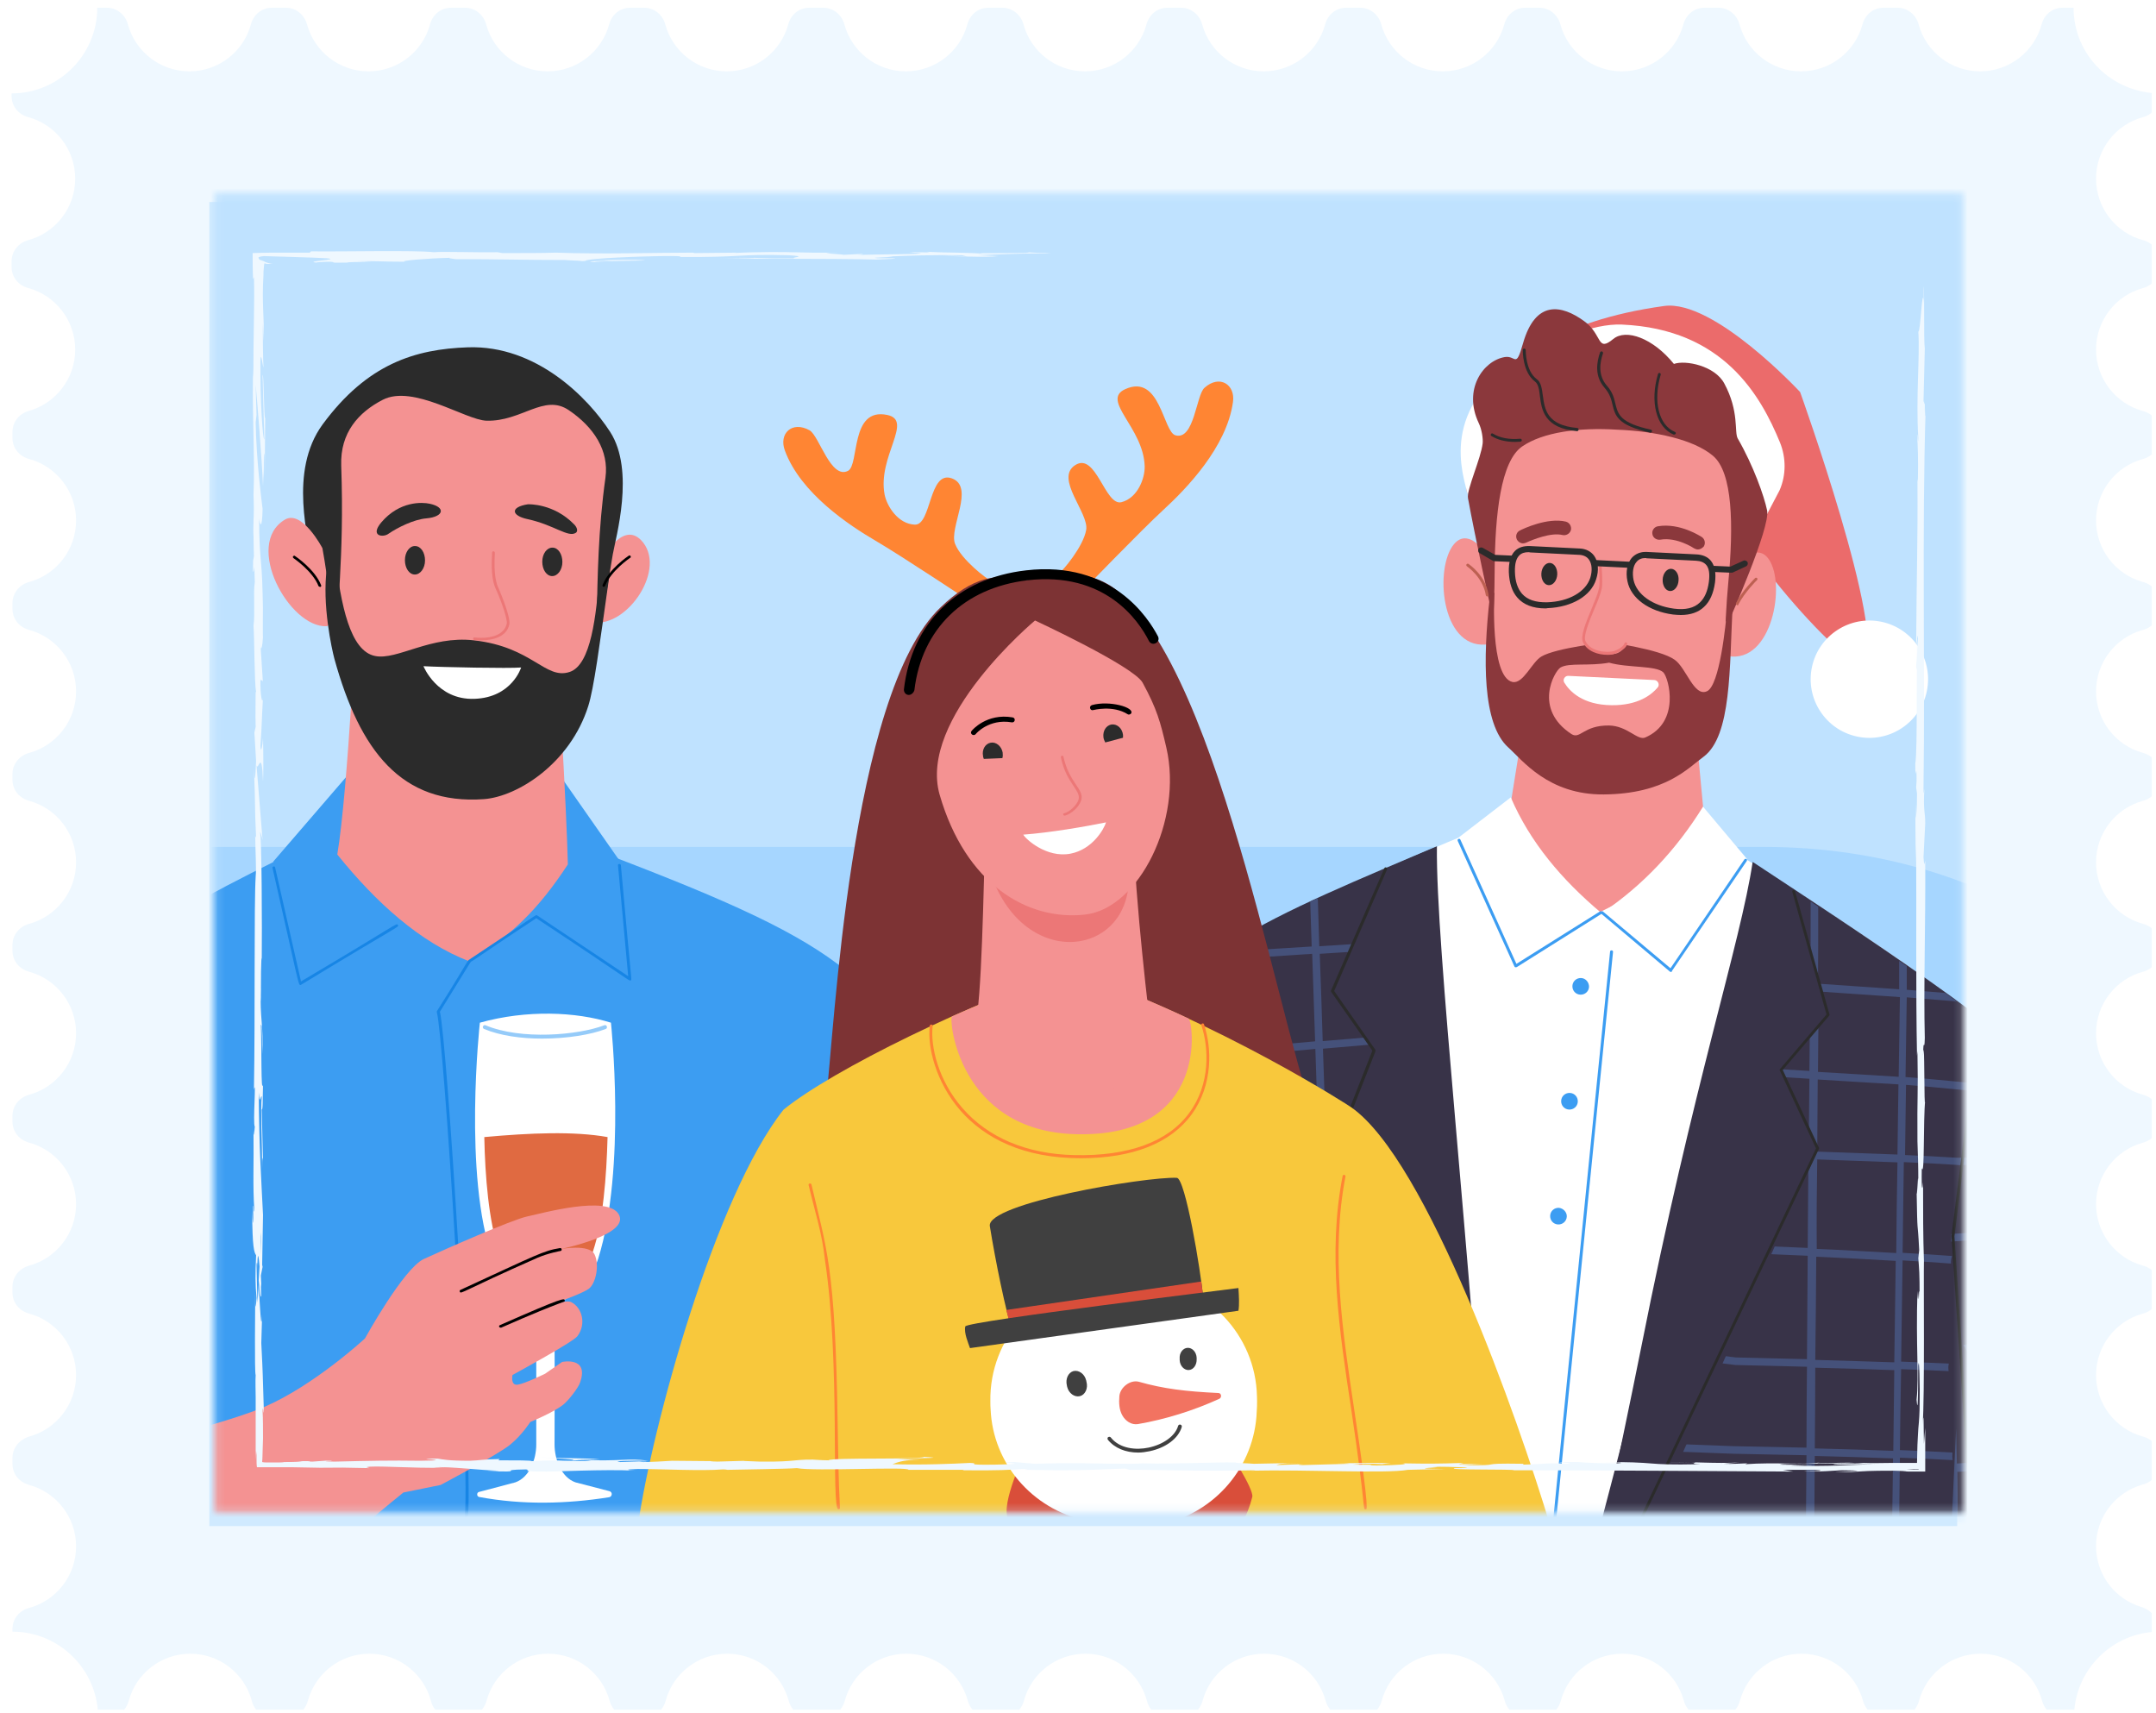 <?xml version="1.0" encoding="UTF-8"?> <svg xmlns="http://www.w3.org/2000/svg" width="292" height="232" viewBox="0 0 292 232" fill="none"> <g clip-path="url(#clip0_1898_16774)"> <g filter="url(#filter0_d_1898_16774)"> <path d="M279.836 0.046L278.372 0.046C276.965 0.046 275.852 0.984 275.5 2.331C274.504 5.964 271.164 8.66 267.18 8.66C263.195 8.66 259.855 5.964 258.859 2.331C258.508 0.984 257.336 0.046 255.988 0.046L254.113 0.046C252.707 0.046 251.593 0.984 251.242 2.331C250.246 5.964 246.906 8.66 242.921 8.66C238.937 8.66 235.597 5.964 234.601 2.331C234.249 0.984 233.077 0.046 231.73 0.046L229.855 0.046C228.448 0.046 227.335 0.984 226.983 2.331C225.987 5.964 222.647 8.66 218.663 8.66C214.678 8.66 211.338 5.964 210.342 2.331C209.991 0.984 208.819 0.046 207.471 0.046L205.596 0.046C204.19 0.046 203.076 0.984 202.725 2.331C201.729 5.964 198.389 8.66 194.404 8.66C190.42 8.66 187.08 5.964 186.084 2.331C185.732 0.984 184.56 0.046 183.213 0.046L181.338 0.046C179.931 0.046 178.818 0.984 178.466 2.331C177.47 5.964 174.13 8.66 170.146 8.66C166.161 8.66 162.821 5.964 161.825 2.331C161.474 0.984 160.302 0.046 158.954 0.046L157.138 0.046C155.731 0.046 154.618 0.984 154.266 2.331C153.27 5.964 149.93 8.66 145.946 8.66C141.961 8.66 138.622 5.964 137.625 2.331C137.274 0.984 136.102 0.046 134.754 0.046L132.879 0.046C131.473 0.046 130.36 0.984 130.008 2.331C129.012 5.964 125.672 8.66 121.687 8.66C117.703 8.66 114.363 5.964 113.367 2.331C113.015 0.984 111.843 0.046 110.496 0.046L108.621 0.046C107.214 0.046 106.101 0.984 105.75 2.331C104.753 5.964 101.413 8.66 97.429 8.66C93.445 8.66 90.105 5.964 89.108 2.331C88.757 0.984 87.585 0.046 86.237 0.046L84.362 0.046C82.956 0.046 81.843 0.984 81.491 2.331C80.495 5.964 77.155 8.66 73.171 8.66C69.186 8.66 65.846 5.964 64.85 2.331C64.498 0.984 63.327 0.046 61.979 0.046L60.104 0.046C58.697 0.046 57.584 0.984 57.233 2.331C56.236 5.964 52.897 8.66 48.912 8.66C44.928 8.66 41.588 5.964 40.591 2.331C40.24 0.984 39.068 0.046 37.72 0.046L35.845 0.046C34.439 0.046 33.326 0.984 32.974 2.331C31.978 5.964 28.638 8.66 24.654 8.66C20.669 8.66 17.329 5.964 16.333 2.331C15.981 0.984 14.809 0.046 13.462 0.046L12.173 0.046C12.173 6.433 6.958 11.648 0.571 11.648L0.571 11.999C0.571 13.406 1.508 14.519 2.856 14.871C6.489 15.867 9.184 19.207 9.184 23.191C9.184 27.175 6.489 30.515 2.856 31.511C1.508 31.863 0.571 33.035 0.571 34.383L0.571 35.144C0.571 36.55 1.508 37.664 2.856 38.015C6.489 39.011 9.184 42.351 9.184 46.336C9.184 50.32 6.489 53.66 2.856 54.656C1.626 55.008 0.688 56.121 0.688 57.527L0.688 58.289C0.688 59.695 1.626 60.809 2.973 61.16C6.606 62.156 9.302 65.496 9.302 69.481C9.302 73.465 6.606 76.805 2.973 77.801C1.626 78.153 0.688 79.325 0.688 80.672L0.688 81.434C0.688 82.84 1.626 83.953 2.973 84.305C6.606 85.301 9.302 88.641 9.302 92.625C9.302 96.61 6.606 99.95 2.973 100.946C1.626 101.297 0.688 102.469 0.688 103.817L0.688 104.579C0.688 105.985 1.626 107.098 2.973 107.45C6.606 108.446 9.302 111.786 9.302 115.77C9.302 119.755 6.606 123.094 2.973 124.091C1.626 124.442 0.688 125.614 0.688 126.962L0.688 127.723C0.688 129.13 1.626 130.243 2.973 130.595C6.606 131.591 9.302 134.931 9.302 138.915C9.302 142.899 6.606 146.239 2.973 147.235C1.626 147.587 0.688 148.759 0.688 150.107L0.688 150.868C0.688 152.275 1.626 153.388 2.973 153.739C6.606 154.735 9.302 158.075 9.302 162.06C9.302 166.044 6.606 169.384 2.973 170.38C1.626 170.732 0.688 171.904 0.688 173.251L0.688 174.013C0.688 175.419 1.626 176.533 2.973 176.884C6.606 177.88 9.302 181.22 9.302 185.205C9.302 189.189 6.606 192.529 2.973 193.525C1.626 193.935 0.688 195.048 0.688 196.455L0.688 197.216C0.688 198.623 1.626 199.736 2.973 200.088C6.606 201.084 9.302 204.424 9.302 208.408C9.302 212.392 6.606 215.732 2.973 216.728C1.626 217.08 0.688 218.193 0.688 219.599L0.688 219.951C7.075 219.951 12.29 225.166 12.29 231.553L13.579 231.553C14.985 231.553 16.099 230.615 16.45 229.268C17.446 225.635 20.786 222.939 24.771 222.939C28.755 222.939 32.095 225.635 33.091 229.268C33.384 230.615 34.556 231.553 35.962 231.553L37.837 231.553C39.244 231.553 40.357 230.615 40.709 229.268C41.705 225.635 45.045 222.939 49.029 222.939C53.014 222.939 56.354 225.635 57.35 229.268C57.643 230.615 58.815 231.553 60.162 231.553L62.037 231.553C63.444 231.553 64.557 230.615 64.909 229.268C65.905 225.635 69.245 222.939 73.229 222.939C77.214 222.939 80.553 225.635 81.55 229.268C81.901 230.615 83.073 231.553 84.421 231.553L86.296 231.553C87.702 231.553 88.816 230.615 89.167 229.268C90.163 225.635 93.503 222.939 97.488 222.939C101.472 222.939 104.812 225.635 105.808 229.268C106.16 230.615 107.273 231.553 108.679 231.553L110.554 231.553C111.961 231.553 113.074 230.615 113.426 229.268C114.422 225.635 117.762 222.939 121.746 222.939C125.731 222.939 129.07 225.635 130.067 229.268C130.418 230.615 131.59 231.553 132.938 231.553L134.813 231.553C136.219 231.553 137.332 230.615 137.684 229.268C138.68 225.635 142.02 222.939 146.005 222.939C149.989 222.939 153.329 225.635 154.325 229.268C154.618 230.615 155.79 231.553 157.138 231.553L159.013 231.553C160.419 231.553 161.532 230.615 161.884 229.268C162.88 225.635 166.22 222.939 170.204 222.939C174.189 222.939 177.529 225.635 178.525 229.268C178.877 230.615 180.048 231.553 181.396 231.553L183.271 231.553C184.678 231.553 185.791 230.615 186.142 229.268C187.139 225.635 190.478 222.939 194.463 222.939C198.447 222.939 201.787 225.635 202.783 229.268C203.135 230.615 204.307 231.553 205.655 231.553L207.53 231.553C208.936 231.553 210.049 230.615 210.401 229.268C211.397 225.635 214.737 222.939 218.721 222.939C222.706 222.939 226.046 225.635 227.042 229.268C227.394 230.615 228.565 231.553 229.913 231.553L231.788 231.553C233.194 231.553 234.308 230.615 234.659 229.268C235.655 225.635 238.995 222.939 242.98 222.939C246.964 222.939 250.304 225.635 251.3 229.268C251.652 230.615 252.824 231.553 254.172 231.553L256.047 231.553C257.453 231.553 258.566 230.615 258.918 229.268C259.914 225.635 263.254 222.939 267.238 222.939C271.223 222.939 274.563 225.635 275.559 229.268C275.911 230.615 277.082 231.553 278.43 231.553L279.895 231.553C279.895 225.166 285.11 219.951 291.497 219.951C291.497 218.428 290.501 217.08 289.036 216.611C285.462 215.556 282.883 212.275 282.883 208.349C282.883 204.365 285.579 201.025 289.212 200.029C290.559 199.677 291.497 198.505 291.497 197.158L291.497 196.396C291.497 194.99 290.559 193.877 289.212 193.525C285.579 192.529 282.883 189.189 282.883 185.205C282.883 181.22 285.579 177.88 289.212 176.884C290.559 176.533 291.497 175.361 291.497 174.013L291.497 173.251C291.497 171.845 290.559 170.732 289.212 170.38C285.579 169.384 282.883 166.044 282.883 162.06C282.883 158.075 285.579 154.735 289.212 153.739C290.559 153.388 291.497 152.216 291.497 150.868L291.497 150.106C291.497 148.7 290.559 147.587 289.212 147.235C285.579 146.239 282.883 142.899 282.883 138.915C282.883 134.931 285.579 131.591 289.212 130.595C290.559 130.243 291.497 129.071 291.497 127.723L291.497 126.962C291.497 125.555 290.559 124.442 289.212 124.091C285.579 123.094 282.883 119.755 282.883 115.77C282.883 111.786 285.579 108.446 289.212 107.45C290.559 107.098 291.497 105.926 291.497 104.579L291.497 103.817C291.497 102.411 290.559 101.297 289.212 100.946C285.579 99.95 282.883 96.61 282.883 92.625C282.883 88.641 285.579 85.301 289.212 84.305C290.559 83.953 291.497 82.781 291.497 81.434L291.497 80.672C291.497 79.266 290.559 78.153 289.212 77.801C285.579 76.805 282.883 73.465 282.883 69.481C282.883 65.496 285.579 62.156 289.212 61.16C290.559 60.809 291.497 59.637 291.497 58.289L291.497 57.527C291.497 56.121 290.559 55.008 289.212 54.656C285.579 53.66 282.883 50.32 282.883 46.336C282.883 42.351 285.579 39.011 289.212 38.015C290.559 37.664 291.497 36.492 291.497 35.144L291.497 34.383C291.497 32.976 290.559 31.863 289.212 31.511C285.579 30.515 282.883 27.175 282.883 23.191C282.883 19.207 285.579 15.867 289.212 14.871C290.559 14.519 291.497 13.347 291.497 11.999L291.497 11.648C284.993 11.589 279.836 6.433 279.836 0.046Z" fill="#EFF8FF"></path> <path d="M27.349 26.355L27.349 205.654L264.074 205.654L264.074 26.355L27.349 26.355Z" fill="#D0EAFF"></path> </g> <path d="M256.164 33.445C257.336 33.445 256.926 33.328 257.043 33.328C255.168 33.328 256.222 33.445 256.164 33.445Z" fill="#EFF8FF"></path> <path d="M237.238 33.679L237.589 33.679L234.777 33.797L237.238 33.679Z" fill="#EFF8FF"></path> <path d="M219.542 33.679C221.241 33.914 225.929 33.621 229.093 33.738L229.62 33.797L231.026 33.621C227.218 33.621 222.237 33.738 219.542 33.679Z" fill="#EFF8FF"></path> <path d="M210.108 33.269C210.694 33.328 208.057 33.328 212.335 33.269C212.1 33.269 212.042 33.269 211.924 33.269C211.514 33.269 210.987 33.269 210.108 33.269Z" fill="#EFF8FF"></path> <path d="M211.924 33.269C210.694 33.211 213.799 33.269 211.924 33.269Z" fill="#EFF8FF"></path> <path d="M203.311 33.328L205.772 33.269C205.244 33.211 203.076 33.211 203.897 33.152C201.377 33.152 201.905 33.211 203.311 33.328Z" fill="#EFF8FF"></path> <path d="M200.967 33.445L202.256 33.386C202.022 33.386 201.67 33.386 200.967 33.445Z" fill="#EFF8FF"></path> <path d="M204.952 33.328L202.256 33.386C202.608 33.445 202.666 33.504 203.487 33.386C203.252 33.445 203.78 33.386 204.952 33.328Z" fill="#EFF8FF"></path> <path d="M206.475 33.386C207.881 33.445 209.639 33.445 207.178 33.562C211.866 33.504 211.163 33.386 206.475 33.386Z" fill="#EFF8FF"></path> <path d="M218.663 33.914L220.479 33.972L222.061 33.914C221.3 33.972 218.546 33.855 218.663 33.914Z" fill="#EFF8FF"></path> <path d="M188.017 33.211C187.842 33.269 188.838 33.328 189.014 33.386L190.83 33.328C189.893 33.269 188.135 33.269 188.017 33.211Z" fill="#EFF8FF"></path> <path d="M189.014 33.386L186.318 33.445C188.721 33.445 189.189 33.445 189.014 33.386Z" fill="#EFF8FF"></path> <path d="M200.557 33.679L205.01 33.504L199.678 33.679L200.557 33.679Z" fill="#EFF8FF"></path> <path d="M177.646 33.211L179.17 33.093L176.474 33.211L177.646 33.211Z" fill="#EFF8FF"></path> <path d="M170.79 33.211C171.904 33.152 169.208 33.093 170.439 33.035C168.564 33.035 166.982 33.152 165.517 33.211C167.04 33.093 168.681 33.152 170.79 33.211Z" fill="#EFF8FF"></path> <path d="M163.114 33.269C163.876 33.211 164.638 33.211 165.517 33.152C164.696 33.152 163.935 33.211 163.114 33.269Z" fill="#EFF8FF"></path> <path d="M181.689 33.445C181.455 33.445 181.103 33.328 179.58 33.328L180.634 33.445C180.927 33.445 181.338 33.445 181.689 33.445Z" fill="#EFF8FF"></path> <path d="M180.634 33.445C179.463 33.445 178.642 33.445 178.291 33.445C178.584 33.386 179.287 33.445 180.634 33.445Z" fill="#EFF8FF"></path> <path d="M193.408 33.562C191.826 33.621 188.486 33.738 191.709 33.797C192.881 33.738 191.006 33.679 193.408 33.562Z" fill="#EFF8FF"></path> <path d="M183.271 33.562L186.142 33.562C186.084 33.504 185.556 33.504 186.377 33.445L183.271 33.562Z" fill="#EFF8FF"></path> <path d="M181.865 33.621L183.271 33.562L182.217 33.562L181.865 33.621Z" fill="#EFF8FF"></path> <path d="M168.036 33.386C166.806 33.445 165.458 33.445 163.876 33.445C165.517 33.445 167.216 33.504 168.857 33.504C169.091 33.445 169.794 33.386 168.036 33.386Z" fill="#EFF8FF"></path> <path d="M174.188 33.387C174.13 33.387 174.013 33.387 173.896 33.387C174.071 33.445 174.188 33.445 174.188 33.387Z" fill="#EFF8FF"></path> <path d="M169.15 33.504C170.38 33.504 171.142 33.504 171.845 33.445C170.908 33.445 169.911 33.445 168.857 33.445C168.798 33.504 168.74 33.504 169.15 33.504Z" fill="#EFF8FF"></path> <path d="M158.896 33.328C159.54 33.328 160.302 33.386 161.064 33.386C160.419 33.328 159.13 33.269 158.896 33.328Z" fill="#EFF8FF"></path> <path d="M173.486 33.386C173.544 33.386 173.603 33.386 173.662 33.386C173.251 33.328 173.31 33.386 173.486 33.386Z" fill="#EFF8FF"></path> <path d="M173.486 33.386C172.841 33.386 172.372 33.445 171.845 33.445C172.607 33.445 173.31 33.386 173.896 33.386C173.72 33.386 173.603 33.386 173.486 33.386Z" fill="#EFF8FF"></path> <path d="M144.188 34.265C144.422 34.148 147.645 34.031 150.458 34.148C153.212 34.09 151.395 33.679 148.993 33.445C148.934 33.504 148.934 33.562 146.063 33.621C147.059 33.679 152.391 33.797 149.989 33.855C146.239 33.914 146.883 33.797 145.067 33.738C146.649 33.855 140.262 33.972 141.083 34.148L144.364 34.09C144.422 34.148 143.251 34.207 144.188 34.265Z" fill="#EFF8FF"></path> <path d="M154.442 33.504L155.614 33.504C154.267 33.504 153.329 33.445 151.571 33.328C149.637 33.386 149.227 33.445 149.11 33.445L154.852 33.445L154.442 33.504Z" fill="#EFF8FF"></path> <path d="M160.888 33.445C159.95 33.562 157.138 33.621 158.896 33.738C162.353 33.738 161.298 33.621 163.349 33.562C157.782 33.679 164.931 33.562 160.888 33.445C162.001 33.445 162.997 33.445 163.935 33.445C162.939 33.445 162.001 33.386 161.064 33.386C161.122 33.386 161.122 33.386 161.181 33.386C161.415 33.386 161.474 33.386 161.239 33.386C161.239 33.386 161.181 33.386 161.122 33.386C161.064 33.445 160.946 33.445 160.888 33.445C159.306 33.445 160.653 33.386 161.122 33.386L161.181 33.386L155.614 33.445C156.786 33.504 158.251 33.504 160.888 33.445Z" fill="#EFF8FF"></path> <path d="M188.779 34.09C188.603 34.09 188.603 34.09 188.603 34.031C188.252 34.09 188.076 34.09 188.779 34.09Z" fill="#EFF8FF"></path> <path d="M186.494 34.031C186.904 34.031 187.256 33.972 188.545 33.972C189.658 34.031 188.545 34.031 188.603 34.09C189.424 34.031 191.357 33.972 188.896 33.914L188.486 33.914C186.26 33.855 183.388 33.738 183.74 33.679C184.385 33.855 184.97 33.914 186.494 34.031Z" fill="#EFF8FF"></path> <path d="M173.486 33.797L168.857 33.855L171.201 33.972L171.083 33.914C173.72 33.914 173.193 33.855 173.486 33.797Z" fill="#EFF8FF"></path> <path d="M148.231 33.386L148.817 33.269L146.18 33.445L148.231 33.386Z" fill="#EFF8FF"></path> <path d="M142.196 33.386L142.43 33.269L140.848 33.328L142.196 33.386Z" fill="#EFF8FF"></path> <path d="M98.132 196.748L99.48 196.689C98.835 196.689 98.425 196.689 98.132 196.748Z" fill="#EFF8FF"></path> <path d="M88.288 196.689L88.054 196.748C88.464 196.748 88.698 196.748 88.288 196.689Z" fill="#EFF8FF"></path> <path d="M31.275 71.766C31.158 73.758 30.982 75.984 31.099 75.75L31.216 75.164C31.275 73.699 31.275 72.645 31.275 71.766Z" fill="#EFF8FF"></path> <path d="M32.036 172.958C32.036 172.783 32.036 172.548 32.095 172.372C32.036 171.904 32.036 171.435 31.978 171.025C31.978 171.611 32.036 172.255 32.036 172.958Z" fill="#EFF8FF"></path> <path d="M32.623 174.365L32.564 177.001C32.564 176.357 32.564 175.536 32.623 174.365Z" fill="#EFF8FF"></path> <path d="M151.923 196.572L153.505 196.455C151.044 196.455 152.098 196.513 151.923 196.572Z" fill="#EFF8FF"></path> <path d="M80.553 33.445C78.854 33.386 77.507 33.386 76.276 33.386C78.385 33.445 80.026 33.562 80.553 33.445Z" fill="#EFF8FF"></path> <path d="M94.265 198.095C95.085 198.095 95.437 198.037 95.437 198.037C94.558 198.037 94.089 198.037 94.265 198.095Z" fill="#EFF8FF"></path> <path d="M71.354 33.386C71.647 33.386 71.94 33.386 72.233 33.445C73.463 33.445 74.753 33.386 76.276 33.386C74.811 33.328 73.053 33.269 71.354 33.386Z" fill="#EFF8FF"></path> <path d="M257.629 50.672C257.629 51.258 257.629 52.137 257.629 53.016C257.687 52.605 257.687 51.902 257.629 50.672Z" fill="#EFF8FF"></path> <path d="M124.207 33.855C123.914 33.855 123.738 33.914 123.68 33.914C123.797 33.855 123.973 33.855 124.207 33.855Z" fill="#EFF8FF"></path> <path d="M58.639 34.148C58.58 34.148 58.58 34.148 58.522 34.148C58.932 34.207 58.873 34.207 58.639 34.148Z" fill="#EFF8FF"></path> <path d="M119.93 33.386C119.461 33.386 118.875 33.386 118.289 33.328C118.523 33.386 119.051 33.386 119.93 33.386Z" fill="#EFF8FF"></path> <path d="M242.453 197.041C242.511 197.041 242.628 197.041 242.746 197.041C244.035 196.982 243.449 196.982 242.453 197.041Z" fill="#EFF8FF"></path> <path d="M32.74 109.559C32.564 107.626 32.623 106.512 32.623 105.047L32.271 106.571L32.74 109.559Z" fill="#EFF8FF"></path> <path d="M32.505 174.189C32.505 174.482 32.447 174.54 32.447 174.599C32.505 174.951 32.505 174.951 32.505 174.189Z" fill="#EFF8FF"></path> <path d="M41.47 34.734C40.592 34.734 40.064 34.675 39.771 34.675C39.712 34.675 40.064 34.734 41.47 34.734Z" fill="#EFF8FF"></path> <path d="M131.18 33.269L128.426 33.328C129.774 33.328 130.242 33.328 130.946 33.386C130.887 33.328 130.36 33.269 131.18 33.269Z" fill="#EFF8FF"></path> <path d="M155.204 34.148C155.614 34.148 156.083 34.148 156.435 34.148L156.317 34.09C154.618 34.09 153.446 34.148 155.204 34.148Z" fill="#EFF8FF"></path> <path d="M133.758 33.738C133.993 33.855 135.692 33.797 137.625 33.797C137.508 33.797 137.391 33.797 137.274 33.797C137.86 33.621 135.809 33.679 133.758 33.738Z" fill="#EFF8FF"></path> <path d="M138.094 33.797C138.68 33.797 139.325 33.797 139.911 33.797C140.145 33.738 139.149 33.797 138.094 33.797Z" fill="#EFF8FF"></path> <path d="M113.777 33.445C114.715 33.504 114.363 33.269 114.89 33.328C115.945 33.152 108.796 33.504 113.777 33.445Z" fill="#EFF8FF"></path> <path d="M135.34 34.148L134.637 33.972L133.582 34.09L135.34 34.148Z" fill="#EFF8FF"></path> <path d="M120.047 34.031L123.152 34.09C123.094 34.09 123.504 34.031 123.973 34.031C122.039 34.031 119.988 33.972 120.047 34.031Z" fill="#EFF8FF"></path> <path d="M131.121 34.207L130.184 34.148L128.016 34.148L131.121 34.207Z" fill="#EFF8FF"></path> <path d="M86.765 34.031L83.366 34.09C83.014 34.148 83.952 34.148 85.183 34.148C86.003 34.09 87.292 34.031 86.765 34.031Z" fill="#EFF8FF"></path> <path d="M96.96 34.441C96.023 34.383 95.964 34.383 95.495 34.324L95.378 34.5L96.96 34.441Z" fill="#EFF8FF"></path> <path d="M87.116 34.441C86.765 34.5 82.194 34.617 86.472 34.558C86.823 34.558 90.222 34.5 87.116 34.441Z" fill="#EFF8FF"></path> <path d="M36.197 34.207L37.076 34.207L36.959 33.914L36.197 34.207Z" fill="#EFF8FF"></path> <path d="M32.857 74.813C32.916 70.828 32.681 73.875 32.74 70.242C32.681 69.305 32.681 73.172 32.623 72.235C32.681 74.637 32.623 75.926 32.857 74.813Z" fill="#EFF8FF"></path> <path d="M32.623 72.234C32.623 71.824 32.564 71.414 32.564 71.004C32.564 71.707 32.564 72.059 32.623 72.234Z" fill="#EFF8FF"></path> <path d="M257.805 41.238L257.863 38.66L257.805 40.301L257.805 41.238Z" fill="#EFF8FF"></path> <path d="M257.57 36.316L257.746 35.73L257.57 34.207C257.629 34.734 257.629 35.847 257.57 36.316Z" fill="#EFF8FF"></path> <path d="M66.432 196.396L66.256 196.455C66.666 196.513 67.252 196.513 68.483 196.513L66.432 196.396Z" fill="#EFF8FF"></path> <path d="M101.355 196.513L100.769 196.513L101.882 196.689L101.355 196.513Z" fill="#EFF8FF"></path> <path d="M130.653 196.338C129.481 196.338 128.074 196.338 126.844 196.338C129.481 196.279 131.004 196.513 130.653 196.338Z" fill="#EFF8FF"></path> <mask id="mask0_1898_16774" style="mask-type:alpha" maskUnits="userSpaceOnUse" x="29" y="26" width="237" height="180"> <path d="M29.136 26.15L29.136 205.449L265.862 205.449L265.862 26.15L29.136 26.15Z" fill="#D0EAFF"></path> </mask> <g mask="url(#mask0_1898_16774)"> <rect x="17.535" y="13.65" width="294" height="217" fill="#D0EAFF"></rect> <mask id="mask1_1898_16774" style="mask-type:alpha" maskUnits="userSpaceOnUse" x="4" y="25" width="274" height="180"> <rect x="4.27" y="25.134" width="273.73" height="179.645" fill="#D9D9D9"></rect> </mask> <g mask="url(#mask1_1898_16774)"> <path d="M320.697 206.388H0.649V35.395C0.649 27.615 -1.21 21.32 8.576 21.32H314.834C324.62 21.32 320.741 27.615 320.741 35.395V206.388H320.697Z" fill="#BFE2FF"></path> <path d="M295.242 149.025L302.756 206.388H0.727V114.685H238.917C267.03 114.685 290.963 129.291 295.242 149.025Z" fill="#A6D6FF"></path> <path d="M243.801 53.088C243.801 53.088 232.141 40.508 225.383 41.435C196.233 45.474 198.121 63.648 198.718 66.893C199.844 56.995 205.906 50.639 218.261 51.168C222.932 51.367 226.41 52.525 229.06 54.214C228.663 56.266 228.133 58.617 228.464 59.444C234.426 74.176 251.088 91.589 252.446 89.834C255.56 85.796 243.801 53.088 243.801 53.088Z" fill="#EB6B6B"></path> <path d="M219.653 43.951C215.611 43.786 210.709 46.169 206.767 47.858C194.511 55.074 198.254 64.443 198.751 66.893C201.235 61.364 205.939 50.638 218.295 51.168C236.613 51.929 235.851 68.482 237.507 73.083L241.018 66.396C241.913 64.344 241.913 62.026 241.084 59.941C238.468 53.585 233.433 44.547 219.653 43.951Z" fill="white"></path> <path d="M218.659 105.36C218.659 105.36 163.97 124.263 161.154 135.651C158.339 147.006 165.262 257.707 165.262 257.707C174.106 260.885 236.745 265.156 244.066 261.514C244.794 259.925 276.429 148.462 269.472 139.69C265 134.029 233.863 114.596 222.601 107.711C219.818 105.989 218.659 105.36 218.659 105.36Z" fill="white"></path> <path d="M204.647 294.486C203.223 268.963 203.521 239.5 201.765 211.229C199.049 168.027 194.445 128.269 194.61 114.596C184.573 118.867 173.742 123.27 167.05 127.573C162.678 129.659 158.04 132.109 154.662 134.923C152.177 139.723 147.275 168.491 144.393 186.897C141.71 208.117 146.116 221.061 153.237 225.761C150.289 266.811 147.705 306.04 147.705 306.04L158.637 306.57C168.144 307.033 205.21 304.02 204.647 294.486Z" fill="#383348"></path> <path d="M277.985 147.072C275.567 141.577 249.796 124.925 237.374 116.715C235.718 127.772 229.358 146.708 222.303 182.328C221.342 187.228 217.93 203.482 216.903 208.58C212.034 232.879 209.748 258.436 204.647 282.9C202.925 291.077 241.316 310.542 249.664 310.939L265.365 314.713C265.365 314.713 263.179 292.666 266.458 267.804C266.657 266.281 286.134 268.334 286.134 266.745C286.035 227.218 280.834 153.494 277.985 147.072Z" fill="#383348"></path> <path d="M208.059 87.351L203.421 116.152L216.572 123.568L231.313 116.185L228.596 87.351H208.059Z" fill="#F49292"></path> <path d="M233.797 78.215C233.797 78.215 237.441 72.686 239.561 75.732C241.912 79.108 239.991 89.9 234.029 88.841C229.888 88.146 233.797 78.215 233.797 78.215Z" fill="#F49292"></path> <path d="M202.428 76.692C202.428 76.692 199.347 70.832 196.929 73.679C194.279 76.791 195.107 87.716 201.169 87.285C205.343 86.954 202.428 76.692 202.428 76.692Z" fill="#F49292"></path> <path d="M234.128 84.173C234.128 84.173 239.826 71.395 239.329 69.111C238.931 67.191 237.474 63.053 235.354 59.378C234.857 58.517 235.586 55.736 233.532 51.929C232.273 49.546 228.298 48.718 226.708 49.281C223.859 45.772 220.216 44.481 218.493 45.904C216.241 47.758 217.069 45.309 214.551 43.488C211.504 41.27 207.96 40.575 206.27 46.5C205.276 50.009 205.343 48.089 203.786 48.354C200.871 48.851 198.121 52.757 200.275 57.292C200.705 58.186 200.871 59.444 200.805 60.04C200.573 62.093 198.618 66.297 198.817 67.455C199.811 72.885 201.898 82.386 201.898 82.386L234.128 84.173Z" fill="#8B383C"></path> <path d="M217.069 103.175C211.139 102.844 206.635 102.149 204.746 100.461C200.374 96.588 202.395 89.271 202.428 77.453C202.461 69.475 203.289 62.457 206.138 60.471C208.953 58.517 213.889 57.855 219.023 58.186C224.158 58.385 229.391 59.511 232.008 61.728C234.658 63.98 234.824 71.031 234.062 79.009C232.969 90.761 234.592 98.276 229.855 101.719C227.868 103.175 222.998 103.44 217.069 103.175Z" fill="#F49292"></path> <path d="M234.658 82.055C234.691 81.426 234.261 82.253 233.929 82.32C233.731 84.604 232.903 92.847 231.18 93.608C229.424 94.403 228.398 90.463 226.808 89.338C224.787 87.881 217.731 86.954 217.731 86.954C217.731 86.954 210.742 87.716 208.754 88.907C207.463 89.669 206.303 92.648 204.846 92.35C201.765 91.688 202.395 80.3 202.395 80.3C202.395 80.3 201.898 79.87 201.765 80.896C200.838 89.172 200.738 98.044 204.283 101.222C206.171 102.91 209.682 107.644 217.201 107.578C225.582 107.512 228.663 103.97 230.716 102.48C234.526 99.666 234.227 90.397 234.658 82.055Z" fill="#8B383C"></path> <path d="M210.908 77.784C210.874 78.612 210.344 79.274 209.748 79.241C209.152 79.208 208.721 78.513 208.754 77.685C208.788 76.857 209.318 76.195 209.914 76.228C210.51 76.261 210.941 76.957 210.908 77.784Z" fill="#2B2B2B"></path> <path d="M227.337 78.579C227.304 79.406 226.774 80.068 226.178 80.035C225.582 80.002 225.151 79.307 225.184 78.479C225.217 77.652 225.747 76.99 226.344 77.023C226.94 77.056 227.404 77.751 227.337 78.579Z" fill="#2B2B2B"></path> <path d="M216.738 76.46L216.771 79.638C216.771 79.638 214.054 85.663 214.584 86.855C215.247 88.378 217.632 88.775 218.824 88.51C220.149 88.212 220.646 86.259 220.646 86.259L216.738 76.46Z" fill="#F49292"></path> <path d="M217.698 88.675C216.439 88.675 214.949 88.212 214.386 86.954C214.021 86.126 214.783 84.306 215.578 82.386C216.009 81.326 216.439 80.3 216.572 79.638C216.738 78.91 216.539 76.526 216.539 76.493C216.539 76.394 216.605 76.294 216.704 76.294C216.804 76.294 216.903 76.361 216.903 76.46C216.903 76.559 217.102 78.91 216.936 79.704C216.771 80.433 216.373 81.459 215.909 82.518C215.247 84.107 214.419 86.126 214.717 86.789C215.379 88.245 217.533 88.411 218.559 88.179C218.891 88.08 219.851 87.649 220.017 87.12C220.05 87.02 220.149 86.954 220.249 86.987C220.348 87.02 220.414 87.12 220.381 87.219C220.149 88.046 218.791 88.477 218.659 88.543C218.427 88.642 218.063 88.675 217.698 88.675Z" fill="#EC7777"></path> <path d="M211.338 90.397C212.498 89.702 215.181 90.232 217.93 89.735C220.514 90.463 224.323 90.099 225.284 91.059C226.012 91.821 227.636 97.779 222.833 99.865C221.773 100.328 220.414 98.276 217.897 98.243C214.452 98.21 214.021 100.163 212.829 99.401C207.628 95.992 210.51 90.927 211.338 90.397Z" fill="#F49292"></path> <path d="M212.431 91.523L224.058 92.085C224.555 92.118 224.82 92.714 224.522 93.079C223.694 94.072 221.872 95.528 218.294 95.495C214.319 95.462 212.597 93.608 211.868 92.45C211.603 92.019 211.934 91.49 212.431 91.523Z" fill="white"></path> <path d="M204.614 107.975C207.231 114.067 211.537 119.132 216.804 123.568L206.568 133.4L196.83 113.967L204.614 107.975Z" fill="white"></path> <path d="M205.31 130.983C205.276 130.983 205.276 130.983 205.243 130.983C205.177 130.983 205.144 130.917 205.111 130.884L197.426 113.868C197.393 113.769 197.426 113.636 197.525 113.603C197.625 113.57 197.757 113.603 197.79 113.703L205.376 130.52L216.671 123.435C216.771 123.369 216.87 123.402 216.936 123.501C217.003 123.601 216.969 123.7 216.87 123.766L205.442 130.95C205.409 130.95 205.376 130.983 205.31 130.983Z" fill="#3C9DF2"></path> <path d="M230.65 109.234C227.039 115.06 222.501 119.893 217.003 123.601L226.244 134.36L236.579 116.285L230.65 109.234Z" fill="white"></path> <path d="M226.311 131.612C226.278 131.612 226.211 131.612 226.178 131.579L216.87 123.733C216.771 123.667 216.771 123.535 216.837 123.468C216.903 123.369 217.036 123.369 217.102 123.435L226.244 131.116L236.248 116.384C236.314 116.285 236.447 116.285 236.513 116.318C236.613 116.384 236.613 116.517 236.579 116.583L226.443 131.48C226.443 131.579 226.41 131.612 226.311 131.612C226.344 131.612 226.344 131.612 226.311 131.612Z" fill="#3C9DF2"></path> <path d="M206.27 73.58C205.939 73.58 205.608 73.381 205.442 73.05C205.21 72.587 205.409 72.024 205.873 71.825C206.237 71.627 209.583 70.038 212.067 70.634C212.564 70.766 212.862 71.263 212.763 71.759C212.63 72.256 212.133 72.554 211.636 72.454C210.08 72.057 207.562 73.083 206.701 73.481C206.535 73.547 206.403 73.58 206.27 73.58Z" fill="#8B383C"></path> <path d="M229.954 74.407C229.789 74.407 229.59 74.341 229.424 74.242C229.391 74.209 227.073 72.686 224.853 73.083C224.356 73.15 223.859 72.819 223.793 72.322C223.694 71.825 224.058 71.329 224.555 71.263C227.536 70.766 230.352 72.653 230.484 72.719C230.915 73.017 231.014 73.58 230.749 74.01C230.518 74.242 230.253 74.407 229.954 74.407Z" fill="#8B383C"></path> <path d="M220.646 76.89L215.909 76.659C215.678 76.659 215.512 76.46 215.512 76.228C215.512 75.997 215.711 75.831 215.943 75.831L220.646 76.063C220.878 76.063 221.044 76.261 221.044 76.493C221.077 76.692 220.878 76.89 220.646 76.89Z" fill="#2B2B2B"></path> <path d="M209.285 82.386C207.628 82.386 206.336 81.889 205.508 80.929C204.78 80.102 204.415 78.943 204.349 77.486C204.316 76.162 204.581 75.202 205.177 74.606C205.674 74.11 206.37 73.911 207.231 73.944L213.955 74.275C214.783 74.308 215.479 74.672 215.91 75.268C216.473 76.063 216.572 77.254 216.175 78.446C215.479 80.697 212.895 82.22 209.583 82.353C209.483 82.386 209.384 82.386 209.285 82.386ZM207.032 74.772C206.469 74.772 206.071 74.904 205.773 75.202C205.343 75.632 205.144 76.361 205.177 77.453C205.21 78.744 205.541 79.704 206.138 80.4C206.866 81.227 207.993 81.591 209.55 81.558C212.465 81.459 214.75 80.168 215.38 78.248C215.678 77.288 215.611 76.361 215.214 75.798C214.949 75.401 214.485 75.169 213.922 75.136L207.198 74.805C207.131 74.772 207.065 74.772 207.032 74.772Z" fill="#2B2B2B"></path> <path d="M204.68 76.096C204.647 76.096 204.647 76.096 204.68 76.096L202.361 75.996C202.295 75.996 202.229 75.963 202.163 75.93L200.407 74.904C200.208 74.805 200.142 74.54 200.241 74.341C200.341 74.143 200.606 74.076 200.805 74.176L202.494 75.136L204.713 75.235C204.945 75.235 205.111 75.434 205.111 75.665C205.078 75.93 204.879 76.096 204.68 76.096Z" fill="#2B2B2B"></path> <path d="M227.636 83.279C227.304 83.279 226.94 83.246 226.576 83.213C223.329 82.783 220.878 81.028 220.415 78.711C220.15 77.453 220.381 76.294 220.978 75.566C221.474 75.003 222.17 74.706 222.998 74.739L229.723 75.07C230.584 75.103 231.279 75.401 231.71 75.93C232.24 76.592 232.439 77.552 232.273 78.877C232.074 80.333 231.578 81.459 230.783 82.187C230.021 82.915 228.961 83.279 227.636 83.279ZM222.866 75.566C222.336 75.566 221.938 75.732 221.64 76.096C221.176 76.626 221.044 77.552 221.243 78.546C221.673 80.499 223.793 82.022 226.708 82.419C228.265 82.618 229.424 82.353 230.219 81.591C230.882 80.962 231.279 80.035 231.445 78.777C231.578 77.718 231.478 76.957 231.081 76.493C230.783 76.162 230.352 75.963 229.689 75.93L222.965 75.599C222.932 75.566 222.899 75.566 222.866 75.566Z" fill="#2B2B2B"></path> <path d="M234.426 77.552L232.108 77.453C231.876 77.453 231.71 77.254 231.71 77.023C231.71 76.791 231.909 76.626 232.141 76.626L234.36 76.725L236.116 75.93C236.314 75.831 236.579 75.93 236.679 76.129C236.778 76.328 236.679 76.592 236.48 76.692L234.625 77.552C234.559 77.519 234.493 77.552 234.426 77.552Z" fill="#2B2B2B"></path> <path d="M282.093 181.103L274.441 181.633C274.342 176.866 274.143 172.132 273.878 167.531L280.834 167.067L280.702 166.041L273.845 166.504C273.679 163.624 273.48 160.678 273.215 157.699L279.84 157.732C279.807 157.368 279.741 157.036 279.708 156.705L273.116 156.639C272.884 153.892 272.619 151.111 272.321 148.33L278.284 148.065C278.184 147.635 278.052 147.304 277.952 147.039L272.884 147.238C272.884 147.204 272.884 147.204 272.884 147.171C272.685 147.171 272.454 147.138 272.189 147.138C272.155 146.973 272.155 146.807 272.122 146.642L271.592 140.584C271.162 140.253 270.731 139.888 270.267 139.524L271.095 146.907C271.095 146.94 271.095 147.006 271.095 147.039C267.385 146.708 260.661 146.013 258.077 145.847L258.243 135.055L265.067 135.618C264.537 135.221 263.974 134.823 263.444 134.459L258.243 134.029C258.243 133.466 258.243 132.241 258.243 130.818C257.912 130.586 257.547 130.354 257.216 130.123C257.216 131.778 257.216 133.301 257.216 133.963L246.219 133.201C246.252 130.222 246.252 125.786 246.252 122.773C245.921 122.542 245.556 122.31 245.225 122.078C245.225 125.124 245.225 129.659 245.192 133.102L236.712 132.506L236.646 133.532L245.159 134.128L245.059 145.02C240.223 144.722 236.083 144.49 236.049 144.49L236.016 145.516C237.242 145.582 240.223 145.781 245.059 146.079C245.026 149.158 244.993 152.435 244.96 155.878C240.19 155.745 235.718 155.646 235.553 155.646L235.519 156.672C237.076 156.705 240.223 156.772 244.927 156.904C244.894 160.777 244.861 164.849 244.827 168.987C239.859 168.755 235.221 168.59 235.122 168.59L235.089 169.649C236.712 169.716 239.892 169.815 244.827 170.047C244.794 174.681 244.761 179.382 244.728 184.05C241.581 183.984 238.368 183.884 235.089 183.818L229.458 183.123L229.424 184.149L235.056 184.844C238.567 184.91 241.747 185.01 244.728 185.076C244.695 188.784 244.662 192.458 244.662 196.034C241.614 195.967 238.401 195.901 234.857 195.835L225.151 195.471L225.118 196.497L234.824 196.861C238.401 196.927 241.614 196.994 244.662 197.06C244.629 201.728 244.596 206.164 244.562 210.269C223.197 209.441 236.314 209.871 218.46 208.878V209.904C236.348 210.898 223.23 210.467 244.596 211.295C244.562 215.234 244.562 218.81 244.529 221.921C218.063 220.961 222.402 220.994 211.769 220.564V221.59C228.398 222.285 215.81 221.921 244.562 222.948C244.529 228.509 244.562 231.886 244.596 233.011C244.629 234.004 244.629 236.09 244.562 239.367C240.985 239.268 223.396 238.54 213.856 238.143C213.789 238.474 213.723 238.838 213.657 239.169C222.733 239.533 240.952 240.327 244.529 240.394C244.496 243.009 244.43 246.319 244.331 251.02C242.177 250.888 234.824 250.491 227.073 250.093C221.408 249.795 215.644 249.497 211.537 249.266C211.471 249.597 211.405 249.961 211.338 250.292C215.446 250.524 221.309 250.822 227.073 251.12C234.824 251.517 242.177 251.914 244.297 252.046C244.264 254.198 244.198 256.449 244.165 258.767L244.099 261.382C240.057 261.183 217.996 260.091 209.384 259.694C209.318 260.025 209.251 260.389 209.185 260.72C217.764 261.117 240.19 262.21 244.099 262.408C243.966 268.135 243.834 274.723 243.734 280.914C240.753 280.814 237.54 280.649 234.161 280.483L233.797 280.45V281.509H234.095C234.791 281.543 235.486 281.576 236.182 281.609C238.732 281.741 241.25 281.841 243.668 281.94C243.635 284.257 243.602 286.475 243.569 288.627C240.521 288.362 237.374 288.13 234.161 287.866L233.797 287.832V288.859L234.095 288.892C237.341 289.157 240.488 289.421 243.569 289.653C243.502 293.857 243.502 297.4 243.502 300.18C240.985 300.048 238.269 299.916 235.42 299.75L234.89 299.717L235.089 300.214C235.155 300.346 235.221 300.511 235.288 300.644L235.387 300.843H235.586C238.368 300.975 241.018 301.107 243.502 301.24C243.502 305.113 243.602 307.43 243.734 308.324C243.767 308.589 244.066 308.788 244.331 308.754C244.463 308.721 244.596 308.655 244.662 308.556C244.728 308.457 244.794 308.291 244.761 308.159C244.629 307.298 244.562 304.981 244.562 301.273C247.941 301.472 251.121 301.67 254.036 301.902C253.904 305.874 253.837 308.688 253.771 309.847V310.178L254.798 310.244V309.913C254.831 308.788 254.931 305.974 255.063 302.001C256.984 302.134 258.806 302.299 260.529 302.465L263.742 302.862L263.808 301.803L260.595 301.405C258.872 301.24 257.017 301.107 255.063 300.942C255.162 297.996 255.262 294.486 255.394 290.646C257.481 290.812 259.469 291.01 261.39 291.176L261.721 291.209L261.787 290.183L261.456 290.15C259.535 289.984 257.514 289.819 255.427 289.62C255.494 287.27 255.56 284.787 255.659 282.238C257.912 282.271 260.065 282.238 262.086 282.238H262.384L262.45 281.178H262.086C260.098 281.212 257.945 281.212 255.659 281.178C255.825 275.352 256.024 269.161 256.189 263.136C260.231 263.434 263.675 263.732 263.709 263.732L263.775 262.673C263.742 262.673 260.297 262.375 256.222 262.077C256.322 258.899 256.388 255.754 256.487 252.775C260.794 253.04 264.404 253.238 264.437 253.238L264.504 252.212C264.272 252.212 261.423 252.046 256.487 251.749C256.62 247.313 256.686 243.605 256.786 240.46C258.74 240.493 260.595 240.493 262.384 240.493C262.317 239.831 262.317 239.798 262.35 239.467C260.562 239.467 258.707 239.434 256.786 239.434C256.885 234.633 256.951 231.29 256.951 229.535C256.951 228.377 256.951 226.324 256.984 223.444C259.071 223.543 261.026 223.676 262.88 223.808V223.775C262.914 223.444 262.947 223.113 263.046 222.782C261.158 222.65 259.137 222.517 256.984 222.418C257.017 219.472 257.051 215.83 257.117 211.758C259.171 211.858 261.158 211.957 263.013 212.056V211.957C263.013 211.626 263.079 211.328 263.179 211.03C261.291 210.931 259.27 210.831 257.15 210.732C257.216 206.627 257.249 202.125 257.316 197.391C259.866 197.49 262.251 197.59 264.47 197.722C264.404 197.391 264.404 197.027 264.437 196.696C262.218 196.563 259.833 196.464 257.316 196.365C257.349 192.789 257.415 189.115 257.481 185.407C259.734 185.473 261.887 185.573 263.907 185.672C263.874 185.341 263.841 185.109 263.94 184.646C261.92 184.546 259.767 184.48 257.481 184.381C257.547 179.779 257.614 175.145 257.68 170.676C259.966 170.808 262.152 170.94 264.239 171.106C264.239 171.073 264.172 170.676 264.371 170.08C262.251 169.914 260.032 169.782 257.68 169.649L257.846 157.368C260.297 157.467 262.649 157.599 264.835 157.732C264.835 157.732 264.769 157.732 265.696 157.798V157.765L272.023 157.699C272.255 160.678 272.454 163.624 272.652 166.504L264.272 167.1C264.305 167.431 264.272 167.795 264.239 168.127L272.752 167.531C273.017 172.132 273.182 176.866 273.315 181.633L265.895 182.13C266.127 182.428 266.325 182.759 266.458 183.123L273.348 182.659C273.447 187.559 273.48 192.591 273.447 197.623L265.034 198.185C265 196.596 264.967 195.007 264.934 193.418L263.907 214.87C263.841 217.75 263.742 220.73 263.642 223.676H263.51L263.444 224.735H263.609C263.477 227.913 263.311 231.091 263.146 234.137H263.013L262.947 235.163H263.079C263.013 236.189 262.947 237.249 262.88 238.308L263.907 238.374C263.974 237.315 264.04 236.256 264.106 235.229L271.824 235.461C271.758 236.487 271.659 237.58 271.559 238.738L272.586 238.805C272.685 237.712 272.785 236.587 272.851 235.494L276.164 235.594C276.197 235.56 276.826 234.501 276.793 234.567L272.95 234.468C273.215 230.992 273.447 227.516 273.646 224.106L280.47 223.643L280.669 222.583L273.679 223.047C273.878 219.472 274.044 215.863 274.176 212.288L282.093 211.758L282.192 210.699L274.209 211.229C274.342 207.057 274.441 202.82 274.507 198.616L282.689 198.053V197.027L274.507 197.59C274.54 192.525 274.507 187.493 274.408 182.626L282.093 182.097C282.159 181.766 282.126 181.435 282.093 181.103ZM246.318 134.261L257.316 135.022L257.15 145.814C253.639 145.582 249.995 145.384 246.219 145.152L246.318 134.261ZM246.186 146.178C249.962 146.41 253.606 146.642 257.117 146.84L256.984 156.341C253.672 156.209 250.028 156.076 246.119 155.944L246.186 146.178ZM246.119 157.003C249.995 157.136 253.672 157.268 256.984 157.401C256.918 161.274 256.852 165.412 256.819 169.682C254.169 169.517 251.32 169.384 248.339 169.219C247.577 169.186 246.815 169.153 246.053 169.12C246.02 164.948 246.053 160.877 246.119 157.003ZM245.987 170.179C249.796 170.345 253.44 170.543 256.752 170.742C256.686 175.244 256.62 179.879 256.554 184.48C253.274 184.381 249.763 184.248 245.854 184.149C245.921 179.481 245.954 174.781 245.987 170.179ZM254.102 301.074C251.187 300.843 247.974 300.644 244.596 300.445C244.596 297.664 244.629 294.222 244.662 289.951C248.074 290.249 251.353 290.514 254.434 290.779C254.334 294.619 254.202 298.095 254.102 301.074ZM254.467 289.719C251.386 289.455 248.107 289.19 244.695 288.892C244.728 286.74 244.761 284.489 244.794 282.172C248.339 282.304 251.651 282.37 254.699 282.403C254.599 284.919 254.533 287.369 254.467 289.719ZM254.732 281.344C251.684 281.311 248.339 281.212 244.827 281.112C244.927 274.922 245.059 268.334 245.192 262.64C248.769 262.839 252.148 263.037 255.295 263.269C255.096 269.261 254.897 275.484 254.732 281.344ZM255.295 262.176C252.181 261.978 248.802 261.746 245.192 261.547L245.391 252.212C249.134 252.477 252.479 252.675 255.56 252.874C255.461 255.853 255.394 258.998 255.295 262.176ZM255.858 240.625C255.792 243.77 255.692 247.544 255.56 251.848C252.479 251.649 249.134 251.451 245.391 251.186C245.49 246.485 245.556 243.141 245.589 240.493C249.167 240.559 252.612 240.592 255.858 240.625ZM256.024 229.701C256.024 231.455 255.957 234.799 255.858 239.599C252.612 239.566 249.167 239.533 245.589 239.5C245.622 236.189 245.656 234.104 245.622 233.078C245.589 231.985 245.589 228.608 245.589 223.08C249.332 223.212 252.844 223.378 256.024 223.543C256.057 226.523 256.024 228.509 256.024 229.701ZM256.09 222.484C252.877 222.319 249.366 222.153 245.622 222.021C245.622 218.942 245.656 215.367 245.689 211.427C249.465 211.56 253.009 211.725 256.222 211.858C256.156 215.929 256.123 219.538 256.09 222.484ZM256.222 210.831C253.009 210.699 249.465 210.533 245.689 210.401C245.722 206.296 245.755 201.827 245.788 197.159C249.597 197.258 253.175 197.358 256.388 197.49C256.322 202.224 256.256 206.726 256.222 210.831ZM256.421 196.464C253.175 196.332 249.597 196.232 245.788 196.133C245.821 192.558 245.854 188.916 245.854 185.208C249.763 185.308 253.274 185.407 256.554 185.539C256.521 189.214 256.454 192.889 256.421 196.464ZM264.967 156.772C262.781 156.639 260.462 156.507 258.011 156.408L258.144 146.907C260.761 147.072 267.617 147.8 271.294 148.098C271.592 151.011 271.89 153.892 272.122 156.705L264.967 156.772ZM271.957 234.468L264.239 234.236C264.404 231.158 264.57 227.946 264.702 224.735L272.619 224.206C272.42 227.582 272.189 231.025 271.957 234.468ZM272.685 223.146L264.735 223.676C264.868 220.034 265 216.426 265.067 212.95L273.182 212.387C273.05 215.963 272.884 219.571 272.685 223.146ZM273.215 211.361L265.067 211.924C265.133 207.587 265.166 203.35 265.1 199.311L273.48 198.748C273.48 202.919 273.381 207.157 273.215 211.361Z" fill="#45517A"></path> <path d="M269.108 236.256C269.009 236.256 268.909 236.189 268.909 236.057L264.305 167.398V167.365L266.325 151.21C266.325 151.111 266.425 151.011 266.557 151.045C266.657 151.045 266.756 151.144 266.723 151.276L264.702 167.431L269.307 236.057C269.307 236.156 269.24 236.256 269.108 236.256Z" fill="#2B2B2B"></path> <path d="M235.321 81.955C235.287 81.955 235.254 81.955 235.221 81.922C235.122 81.889 235.089 81.757 235.122 81.657C235.95 80.002 237.639 78.347 237.706 78.281C237.772 78.215 237.904 78.215 237.971 78.281C238.037 78.347 238.037 78.479 237.971 78.546C237.937 78.546 236.281 80.234 235.453 81.823C235.486 81.922 235.387 81.955 235.321 81.955Z" fill="#BD6052"></path> <path d="M201.434 80.764C201.335 80.764 201.268 80.697 201.235 80.598C200.838 78.148 198.718 76.725 198.685 76.692C198.585 76.626 198.552 76.493 198.618 76.427C198.685 76.328 198.817 76.294 198.883 76.361C198.983 76.427 201.202 77.917 201.6 80.532C201.666 80.631 201.6 80.731 201.434 80.764C201.467 80.764 201.467 80.764 201.434 80.764Z" fill="#BD6052"></path> <path d="M213.591 58.385C209.119 57.988 208.788 55.472 208.556 53.618C208.456 52.757 208.357 52.029 207.893 51.665C206.204 50.407 206.237 47.527 206.237 47.394C206.237 47.295 206.336 47.196 206.436 47.196C206.535 47.196 206.635 47.295 206.635 47.394C206.635 47.427 206.601 50.208 208.125 51.334C208.721 51.764 208.821 52.592 208.953 53.552C209.218 55.439 209.483 57.59 213.624 57.955C213.723 57.955 213.823 58.054 213.79 58.153C213.79 58.319 213.69 58.385 213.591 58.385Z" fill="#2B2B2B"></path> <path d="M223.528 58.584H223.495C219.056 57.59 218.758 56.3 218.394 54.81C218.228 54.081 218.03 53.32 217.301 52.492C215.943 50.937 216.241 49.05 216.705 47.725C216.738 47.626 216.837 47.56 216.97 47.593C217.069 47.626 217.135 47.758 217.102 47.858C216.671 49.083 216.406 50.837 217.632 52.228C218.427 53.121 218.626 53.982 218.791 54.71C219.156 56.134 219.421 57.26 223.594 58.186C223.694 58.219 223.76 58.319 223.76 58.418C223.694 58.517 223.628 58.584 223.528 58.584Z" fill="#2B2B2B"></path> <path d="M205.21 59.842C203.951 59.842 202.858 59.577 201.997 59.047C201.898 58.981 201.865 58.882 201.931 58.782C201.997 58.683 202.096 58.65 202.196 58.716C203.156 59.312 204.415 59.544 205.906 59.411C206.005 59.411 206.105 59.477 206.105 59.61C206.105 59.709 206.038 59.808 205.906 59.808C205.674 59.808 205.442 59.842 205.21 59.842Z" fill="#2B2B2B"></path> <path d="M226.741 58.848C226.708 58.848 226.675 58.848 226.675 58.848C224.323 57.888 223.429 54.412 224.555 50.639C224.588 50.539 224.688 50.473 224.787 50.506C224.886 50.539 224.953 50.639 224.919 50.738C223.859 54.313 224.654 57.59 226.841 58.484C226.94 58.517 227.006 58.65 226.94 58.749C226.907 58.782 226.841 58.848 226.741 58.848Z" fill="#2B2B2B"></path> <path d="M165.427 250.159C165.328 250.159 165.228 250.06 165.228 249.961L160.823 135.121C160.823 135.022 160.889 134.923 161.022 134.923C161.121 134.923 161.22 134.989 161.22 135.121L165.626 249.961C165.626 250.06 165.56 250.159 165.427 250.159Z" fill="#2B2B2B"></path> <path d="M206.933 261.978C206.833 261.978 206.767 261.911 206.734 261.812C206.734 261.746 205.74 255.125 205.939 251.219C206.138 247.312 217.93 130.056 218.063 128.864C218.063 128.765 218.162 128.666 218.294 128.699C218.394 128.699 218.493 128.798 218.46 128.931C218.328 130.122 206.535 247.379 206.336 251.252C206.138 255.125 207.131 261.68 207.131 261.746C207.131 261.845 207.065 261.945 206.933 261.978Z" fill="#3C9DF2"></path> <path d="M215.214 133.631C215.181 134.26 214.651 134.724 214.021 134.691C213.392 134.658 212.928 134.128 212.961 133.499C212.995 132.87 213.525 132.407 214.154 132.44C214.75 132.473 215.214 133.002 215.214 133.631Z" fill="#3C9DF2"></path> <path d="M213.69 149.191C213.657 149.82 213.127 150.283 212.498 150.25C211.868 150.217 211.405 149.687 211.438 149.058C211.471 148.429 212.001 147.966 212.63 147.999C213.26 148.032 213.723 148.562 213.69 149.191Z" fill="#3C9DF2"></path> <path d="M212.2 164.75C212.166 165.379 211.636 165.842 211.007 165.809C210.378 165.776 209.914 165.246 209.947 164.617C209.98 163.988 210.51 163.525 211.14 163.558C211.736 163.624 212.233 164.154 212.2 164.75Z" fill="#3C9DF2"></path> <path d="M260.96 93.606C261.863 89.312 259.111 85.1 254.815 84.198C250.518 83.296 246.303 86.045 245.4 90.339C244.498 94.633 247.249 98.846 251.546 99.748C255.842 100.65 260.057 97.9 260.96 93.606Z" fill="white"></path> <path d="M159.134 224.106C159.067 224.106 159.001 224.073 158.968 224.007C158.902 223.908 158.902 223.775 159.001 223.709C159.067 223.643 166.421 218.081 168.839 215.267C169.535 214.473 170.396 211.03 170.694 199.178C170.86 192.061 170.76 185.175 170.76 185.109C170.76 184.977 170.86 184.91 170.959 184.91C171.058 184.91 171.158 185.01 171.158 185.109C171.191 186.235 171.622 212.685 169.137 215.565C166.686 218.412 159.531 223.841 159.233 224.073C159.233 224.106 159.2 224.106 159.134 224.106Z" fill="#2B2B2B"></path> <path d="M196.101 180.607C182.387 182.063 180.565 182.262 180.532 182.262C180.367 177.363 180.201 172.529 180.035 167.895C185.965 167.166 190.801 166.604 191.066 166.571L191.033 165.511C190.867 165.544 185.667 166.14 180.002 166.835L179.638 155.58C183.547 155.083 187.157 154.62 190.668 154.189L190.635 153.163C187.091 153.627 183.513 154.057 179.605 154.554L179.174 142.007C184.805 141.51 189.343 141.146 190.138 141.08L190.105 140.054C188.317 140.219 184.607 140.517 179.141 140.981C179.008 136.611 178.876 132.638 178.743 129.162L189.509 128.467L189.443 127.441L178.677 128.136L178.478 121.615C178.147 121.78 177.783 121.946 177.452 122.078L177.65 128.169L168.011 128.765L167.945 127.011C167.647 127.209 167.315 127.408 167.05 127.573C167.017 127.607 166.984 127.607 166.951 127.64L166.984 128.831L164.169 128.997C163.771 129.196 163.374 129.394 162.976 129.626C162.678 129.924 162.347 130.189 162.413 130.156L167.017 129.858L167.382 142.007C164.069 142.338 157.444 143.099 152.111 143.728C152.045 144.093 151.945 144.424 151.879 144.788C157.212 144.159 163.937 143.364 167.415 143.033L167.812 155.977C164.665 156.341 156.45 157.301 149.229 158.096C149.163 158.46 149.097 158.791 149.03 159.155C156.219 158.328 164.467 157.401 167.845 157.003L168.177 168.259C165.725 168.557 156.219 169.848 146.944 171.106C146.877 171.47 146.811 171.801 146.778 172.165L158.637 170.543C161.519 170.179 164.732 169.782 168.21 169.351L168.64 183.487C165.725 183.752 154.695 184.778 144.559 185.738C144.492 186.102 144.459 186.433 144.393 186.797C154.529 185.871 165.593 184.844 168.674 184.546L169.038 196.298C166.123 196.629 154.231 197.292 143.598 197.887C143.598 198.252 143.598 198.616 143.598 198.947C154.165 198.351 165.957 197.689 169.071 197.325L169.435 209.011C166.918 209.242 155.755 210.202 144.824 211.129C144.89 211.46 144.989 211.824 145.056 212.155C155.821 211.229 166.752 210.269 169.469 210.004L169.833 221.656C166.719 222.021 163.937 222.319 161.353 222.583L150.852 223.775C151.184 224.106 151.515 224.404 151.846 224.702L161.452 223.61C164.003 223.345 166.752 223.047 169.899 222.716L170.363 237.679C169.303 237.745 161.618 238.308 152.31 239.036C152.277 239.367 152.277 239.732 152.244 240.063C161.585 239.334 169.336 238.738 170.396 238.672L170.661 246.882C169.634 246.981 161.485 247.677 151.68 248.504C151.647 248.868 151.647 249.199 151.614 249.564C161.485 248.703 169.667 248.008 170.694 247.908L171.059 260.422C168.541 260.72 166.189 261.018 164.036 261.283C164.069 261.614 164.069 261.978 164.102 262.309C166.255 262.044 168.607 261.779 171.092 261.481C171.257 266.546 171.39 271.346 171.522 275.782C169.204 275.849 167.017 275.915 164.964 275.981C164.997 276.345 164.997 276.676 165.03 277.007C167.05 276.941 169.237 276.875 171.522 276.809L171.754 284.423C169.535 284.654 167.448 284.853 165.56 285.085C165.593 285.449 165.593 285.78 165.626 286.111C167.514 285.912 169.601 285.681 171.787 285.482C171.953 291.408 172.118 296.274 172.185 299.717C170.197 299.982 168.309 300.214 166.554 300.445C166.587 300.809 166.587 301.14 166.62 301.505C168.375 301.273 170.23 301.041 172.218 300.809C172.284 303.16 172.317 304.616 172.317 305.179C172.317 305.477 172.549 305.709 172.847 305.676H172.88C173.145 305.643 173.344 305.411 173.344 305.146C173.344 304.583 173.311 303.06 173.245 300.644C176.524 300.247 180.068 299.783 183.812 299.32C183.977 302.531 184.077 303.855 184.11 304.451C184.441 304.385 184.805 304.318 185.137 304.285C185.137 304.153 185.004 302.63 184.838 299.22C187.985 298.823 190.039 298.591 191.232 298.459C191.265 298.426 191.894 297.367 191.927 297.3C191.828 297.3 188.449 297.731 184.772 298.161C184.607 294.751 184.408 290.117 184.176 284.39C189.112 283.992 193.716 283.661 194.014 283.628L193.981 282.602C192.424 282.734 189.078 282.966 184.143 283.363C184.043 281.178 183.977 278.861 183.878 276.444C189.244 276.246 192.855 276.113 193.848 276.08L193.815 275.021C192.06 275.087 189.112 275.22 183.845 275.418C183.646 270.684 183.48 265.52 183.248 260.091C188.515 259.495 193.352 258.932 193.418 258.932L193.385 257.906C193.352 257.906 188.615 258.436 183.215 259.065C183.083 255.191 182.917 251.153 182.785 247.015C187.82 246.617 192.06 246.352 193.12 246.253L193.087 245.227C191.596 245.326 187.886 245.591 182.752 245.988C182.652 243.373 182.553 240.725 182.453 238.043C187.753 237.646 192.689 237.249 192.888 237.216L192.855 236.189C191.132 236.322 187.654 236.653 182.387 237.017C182.222 231.919 182.023 226.688 181.824 221.425C186.329 220.895 189.642 220.498 192.457 220.167L192.424 219.141C189.377 219.505 186.329 219.869 181.791 220.399C181.658 216.592 181.526 212.751 181.393 208.944C184.772 208.613 188.283 208.249 191.861 207.885L192.159 207.852L192.126 206.826L191.762 206.859C188.184 207.223 184.706 207.587 181.327 207.918C181.195 203.946 181.062 199.973 180.93 196.034C185.898 195.438 190.006 194.908 191.795 194.676L191.762 193.65C188.88 194.014 185.7 194.411 180.863 195.007L180.466 183.421C181.625 183.288 175.53 183.95 196.035 181.766L196.101 180.607ZM168.044 129.791L177.717 129.162L178.114 141.014C174.669 141.312 171.39 141.61 168.442 141.908L168.044 129.791ZM168.475 142.934C171.456 142.636 174.735 142.371 178.147 142.04C178.28 145.946 178.412 150.184 178.578 154.62C174.901 155.083 171.721 155.481 168.872 155.812L168.475 142.934ZM168.905 156.904C171.721 156.573 174.901 156.176 178.611 155.712L178.975 166.968C175.563 167.365 172.317 167.795 169.237 168.16L168.905 156.904ZM169.27 169.186C172.35 168.822 175.597 168.391 179.008 167.994C179.174 172.629 179.34 177.462 179.505 182.361C175.895 182.759 172.682 183.09 169.734 183.355L169.27 169.186ZM169.734 184.414C172.715 184.116 175.928 183.785 179.505 183.421L179.903 195.007C176.226 195.438 173.013 195.835 170.098 196.166L169.734 184.414ZM170.131 197.192C173.046 196.861 176.259 196.497 179.969 196.034C180.102 199.973 180.234 203.912 180.367 207.885C176.723 208.249 173.477 208.58 170.495 208.878L170.131 197.192ZM183.778 298.293C180.035 298.757 176.524 299.187 173.245 299.618C173.145 296.175 173.013 291.308 172.847 285.416C175.994 285.118 179.472 284.82 183.182 284.489C183.381 290.249 183.613 294.884 183.778 298.293ZM183.116 283.463C179.406 283.761 175.928 284.092 172.781 284.39L172.549 276.842C175.994 276.742 179.439 276.61 182.818 276.511C182.95 278.927 183.017 281.245 183.116 283.463ZM182.785 275.451C179.373 275.584 175.928 275.683 172.516 275.782C172.383 271.313 172.251 266.48 172.085 261.382C175.265 261.018 178.644 260.621 182.222 260.19C182.42 265.586 182.619 270.717 182.785 275.451ZM182.188 259.131C178.611 259.561 175.232 259.958 172.052 260.323L171.688 247.842C174.702 247.577 178.081 247.312 181.758 247.015C181.89 251.186 182.023 255.258 182.188 259.131ZM181.427 238.043C181.526 240.725 181.625 243.406 181.725 246.021C178.379 246.286 175.033 246.551 171.688 246.849L171.456 238.672C174.47 238.507 177.849 238.275 181.427 238.043ZM181.393 237.017C177.816 237.282 174.47 237.48 171.39 237.646L170.926 222.617C173.907 222.285 177.153 221.921 180.83 221.491C181.029 226.721 181.195 231.919 181.393 237.017ZM180.797 220.432C177.087 220.862 173.841 221.226 170.893 221.557L170.529 209.937C173.477 209.64 176.723 209.342 180.4 208.944C180.532 212.784 180.665 216.591 180.797 220.432ZM180.532 182.262C180.897 182.229 180.565 182.262 180.532 182.262Z" fill="#45517A"></path> <path d="M214.584 214.771L219.454 215.664L246.285 155.514L241.217 144.887L247.577 137.438L243.734 123.071C241.946 121.813 240.157 120.555 238.401 119.33C236.579 131.447 214.584 214.771 214.584 214.771Z" fill="#383348"></path> <path d="M187.72 117.642L180.499 134.194L186.13 142.239L181.758 154.587L197.426 210.964C196.83 166.405 194.345 128.699 194.511 114.696C192.225 115.623 189.973 116.616 187.72 117.642Z" fill="#383348"></path> <path d="M219.951 210.732C219.918 210.732 219.885 210.732 219.885 210.699C219.785 210.666 219.752 210.533 219.785 210.467L245.954 155.514L241.051 144.953C241.018 144.887 241.018 144.821 241.084 144.755L247.378 137.372L242.741 120.754C242.708 120.655 242.774 120.555 242.873 120.522C242.973 120.489 243.072 120.555 243.105 120.655L247.776 137.372C247.809 137.439 247.776 137.505 247.742 137.538L241.449 144.887L246.351 155.414C246.384 155.481 246.384 155.514 246.351 155.58L220.149 210.6C220.083 210.699 220.017 210.732 219.951 210.732Z" fill="#2B2B2B"></path> <path d="M197.724 210.964C197.625 210.964 197.558 210.897 197.525 210.798L181.128 154.454C181.128 154.421 181.128 154.355 181.128 154.322L185.865 142.272L180.3 134.327C180.267 134.26 180.234 134.194 180.267 134.128L187.488 117.576C187.522 117.476 187.654 117.41 187.753 117.476C187.853 117.51 187.919 117.642 187.853 117.741L180.698 134.194L186.263 142.139C186.296 142.206 186.296 142.272 186.296 142.338L181.559 154.421L197.923 210.699C197.956 210.798 197.89 210.931 197.79 210.964C197.757 210.964 197.757 210.964 197.724 210.964Z" fill="#2B2B2B"></path> <path d="M143.538 77.516C143.857 77.374 146.721 74.05 147.11 71.751C147.499 69.452 142.796 64.784 145.625 62.98C148.454 61.177 149.656 68.568 151.885 68.002C154.077 67.437 155.067 64.784 155.032 63.157C154.891 57.888 149.02 54.21 152.415 52.689C157.154 50.567 157.508 58.489 159.205 58.949C161.752 59.656 161.999 53.502 163.131 52.512C165.182 50.673 167.339 52.088 166.986 54.457C166.137 60.576 160.62 66.234 157.578 69.028C154.537 71.822 146.509 80.133 146.509 80.133L143.538 77.516Z" fill="#FF8533"></path> <path d="M134.06 78.541C133.742 78.471 130.205 75.818 129.357 73.661C128.472 71.504 132.08 65.951 128.932 64.784C125.785 63.617 126.174 71.115 123.91 71.044C121.647 70.973 120.126 68.568 119.808 66.977C118.818 61.813 123.769 56.933 120.162 56.19C115.104 55.129 116.413 62.945 114.857 63.758C112.523 64.961 110.967 59.055 109.658 58.277C107.253 56.933 105.449 58.737 106.298 61C108.42 66.8 115.034 71.15 118.605 73.237C122.177 75.323 131.797 81.724 131.797 81.724L134.06 78.541Z" fill="#FF8533"></path> <path d="M130.312 151.854C117.792 131.378 115.387 128.124 77.829 114.048C76.768 112.598 47.874 108.779 46.247 112.457C38.467 115.675 9.432 129.963 1.05 139.83V206.494H116.059C117.014 198.749 125.396 180.713 124.688 173.392C136.748 168.547 133.53 157.088 130.312 151.854Z" fill="#3C9DF2"></path> <path d="M63.152 205.539C63.046 205.539 62.94 205.433 62.975 205.327C63.612 194.894 60.075 140.184 59.156 137.036C59.156 137.001 59.156 136.93 59.191 136.895C63.506 130.105 63.364 129.786 63.683 129.998C63.789 130.069 63.789 130.175 63.753 130.246L59.58 137.001C60.535 140.856 64.001 195.142 63.4 205.363C63.364 205.469 63.258 205.539 63.152 205.539Z" fill="#1785E5"></path> <path d="M138.941 78.577C138.941 78.577 146.085 76.066 150.894 79.673C165.819 90.919 174.023 144.18 178.904 153.234C169.002 161.438 131.266 157.513 111.886 148.742C112.982 140.36 115.034 93.925 127.412 82.219C131.655 78.152 134.98 77.516 138.941 78.577Z" fill="#7D3334"></path> <path d="M123.097 94.102C123.062 94.102 123.026 94.102 123.026 94.102C122.637 94.067 122.39 93.713 122.425 93.324C123.486 84.341 129.675 78.294 138.976 77.233C150.611 75.889 155.563 83.74 156.836 86.18C157.013 86.534 156.871 86.923 156.517 87.1C156.164 87.277 155.775 87.135 155.598 86.781C154.148 83.917 149.586 77.374 139.153 78.577C130.559 79.602 124.83 85.155 123.84 93.466C123.734 93.819 123.415 94.102 123.097 94.102Z" fill="black"></path> <path d="M209.92 206.494C205.676 192.313 193.262 157.088 183.006 149.945C183.006 149.909 165.359 138.451 144.988 131.413C132.009 135.445 112.699 144.887 106.121 150.263C96.856 161.933 88.297 193.267 86.423 206.459H209.92V206.494Z" fill="#F8C83C"></path> <path d="M145.731 153.587C163.873 154.047 161.61 138.239 160.974 137.92C156.058 135.621 150.647 133.358 145.024 131.413C140.214 132.898 134.52 135.162 128.932 137.637C128.472 137.85 129.746 153.198 145.731 153.587Z" fill="#F49292"></path> <path d="M146.368 156.841C138.622 156.841 133.353 154.153 130.029 150.334C126.74 146.514 125.573 141.74 125.926 138.911C125.926 138.804 126.032 138.734 126.138 138.734C126.244 138.734 126.315 138.84 126.315 138.946C125.997 141.704 127.093 146.337 130.347 150.051C133.813 154.047 139.047 156.275 145.483 156.417C152.839 156.593 158.215 154.613 161.08 150.687C163.944 146.797 163.732 141.881 162.706 138.84C162.636 138.592 162.989 138.486 163.06 138.698C164.121 141.811 164.333 146.868 161.398 150.9C158.533 154.825 153.37 156.841 146.368 156.841Z" fill="#FF8533"></path> <path d="M143.468 149.838C135.97 149.485 132.044 141.245 132.398 136.859C133.07 131.696 133.353 115.605 133.494 108.355L153.547 109.451C153.193 116.63 155.174 133.676 155.739 138.663C156.27 142.553 150.788 150.192 143.468 149.838Z" fill="#F49292"></path> <path d="M152.875 119.176C152.663 129.751 138.269 131.413 134.025 117.797L134.379 105.95L152.167 104.818C151.991 108.213 152.344 113.73 152.875 119.176Z" fill="#EC7777"></path> <path d="M154.749 92.44C156.694 96.012 157.154 97.745 157.967 101.246C160.231 111.042 154.254 123.031 146.969 123.845C139.118 124.729 130.771 119.707 127.27 107.647C124.264 97.285 140.179 84.023 140.179 84.023C140.179 84.023 153.511 90.212 154.749 92.44Z" fill="#F49292"></path> <path d="M133.247 102.767C133.211 102.661 133.141 102.519 133.141 102.378C132.964 101.529 133.424 100.716 134.166 100.574C134.874 100.433 135.616 100.999 135.793 101.883C135.829 102.166 135.829 102.413 135.758 102.661L133.247 102.767Z" fill="#2B2B2B"></path> <path d="M152.097 99.902C152.097 99.761 152.097 99.655 152.097 99.513C151.991 98.629 151.319 98.028 150.576 98.099C149.833 98.205 149.338 98.947 149.444 99.832C149.48 100.114 149.586 100.327 149.692 100.539L152.097 99.902Z" fill="#2B2B2B"></path> <path d="M144.139 110.123C144.847 109.946 145.802 109.062 146.049 108.354C146.509 107.046 144.422 106.162 143.68 102.554C143.644 102.307 143.998 102.236 144.033 102.484C144.811 106.091 146.969 106.904 146.403 108.461C146.12 109.274 145.094 110.229 144.246 110.441C143.998 110.512 143.892 110.158 144.139 110.123Z" fill="#EC7777"></path> <path d="M144.953 115.604C147.959 115.039 149.515 112.28 149.798 111.361C146.827 111.962 142.3 112.74 138.587 113.023C138.905 113.624 141.735 116.206 144.953 115.604Z" fill="white"></path> <path d="M47.591 104.394L36.982 116.701L62.374 130.14L84.336 117.161L75.141 104.005L47.591 104.394Z" fill="#3C9DF2"></path> <path d="M48.405 80.769L75.177 87.135C75.459 86.746 76.768 110.3 76.909 117.055C72.948 123.102 69.2 126.78 63.541 130.175C56.892 127.594 50.986 122.289 45.681 115.711C47.132 107.223 48.405 80.769 48.405 80.769Z" fill="#F49292"></path> <path d="M81.224 76.95C81.507 75.464 84.301 70.584 86.812 73.13C90.454 76.879 85.008 84.978 80.34 84.27C78.536 83.987 80.764 79.425 81.224 76.95Z" fill="#F49292"></path> <path d="M81.295 85.367C81.295 85.367 82.603 77.339 82.992 75.075C83.381 72.812 86.034 63.758 82.639 58.489C79.668 53.891 72.666 46.712 63.364 47.031C56.221 47.278 49.749 49.258 43.701 57.463C38.998 63.864 41.933 73.236 42.145 75.995C42.357 78.718 44.232 80.274 44.727 81.158C49.89 90.353 81.295 85.367 81.295 85.367Z" fill="#2B2B2B"></path> <path d="M43.666 74.227C43.666 74.227 40.907 68.957 38.573 70.372C32.985 73.732 39.174 85.013 44.232 84.801C45.611 84.73 43.666 74.227 43.666 74.227Z" fill="#F49292"></path> <path d="M82.002 64.678C80.022 78.718 81.684 90.672 79.491 95.022C76.662 100.61 73.974 106.834 64.496 107.046C53.25 107.294 46.495 96.295 45.823 87.454C45.434 82.361 46.672 76.136 46.212 63.016C46.071 58.595 48.546 55.837 51.835 54.139C55.973 52.017 63.011 56.862 65.875 56.968C70.65 57.11 73.691 53.255 77.051 55.554C80.446 57.852 82.497 61.035 82.002 64.678Z" fill="#F49292"></path> <path d="M54.841 75.854C54.841 76.915 55.407 77.799 56.185 77.799C56.928 77.799 57.564 76.95 57.564 75.889C57.564 74.828 56.999 73.944 56.221 73.944C55.478 73.908 54.841 74.757 54.841 75.854Z" fill="#2B2B2B"></path> <path d="M73.444 76.066C73.444 77.127 74.009 78.011 74.787 78.011C75.53 78.011 76.167 77.162 76.167 76.101C76.167 75.04 75.601 74.156 74.823 74.156C74.045 74.156 73.444 75.005 73.444 76.066Z" fill="#2B2B2B"></path> <path d="M77.758 71.008C75 68.179 71.675 68.285 71.499 68.285C69.023 68.674 69.27 69.841 71.463 70.301C75.07 71.079 76.945 72.847 78.006 72.14C78.289 71.928 78.183 71.433 77.758 71.008Z" fill="#2B2B2B"></path> <path d="M57.741 70.195C60.146 69.983 60.394 68.674 58.201 68.215C57.246 68.002 54.134 67.79 51.623 70.761C50.067 72.635 51.906 72.812 52.613 72.282C53.851 71.433 56.044 70.337 57.741 70.195Z" fill="#2B2B2B"></path> <path d="M45.292 89.222C48.723 101.635 54.346 109.026 65.557 108.213C70.155 107.859 77.228 103.333 79.668 95.623C80.446 93.147 81.153 87.701 82.532 77.94C82.532 77.94 81.295 76.525 81.189 77.622C80.764 83.316 80.057 90.035 77.157 90.99C73.833 92.086 72.135 87.595 64.178 86.711C58.307 86.039 53.78 89.434 50.81 88.833C47.379 88.161 46.177 81.83 45.399 75.429C45.222 73.944 44.267 76.985 44.267 76.985C43.595 81.795 44.939 87.913 45.292 89.222Z" fill="#2B2B2B"></path> <path d="M64.249 86.675C64.001 86.64 64.036 86.286 64.284 86.322C66.689 86.569 68.316 85.862 68.634 84.447C68.74 83.952 68.033 81.689 67.113 79.673C66.371 78.046 66.653 75.358 66.653 74.828C66.653 74.722 66.724 74.651 66.83 74.651C67.078 74.651 67.007 74.934 67.007 75.181C66.972 76.03 66.866 78.223 67.467 79.531C68.174 81.123 69.164 83.811 68.987 84.553C68.563 86.463 66.264 86.852 64.249 86.675Z" fill="#EC7777"></path> <path d="M70.579 90.389C68.987 90.53 59.898 90.353 57.352 90.212C57.352 90.212 59.191 94.81 64.249 94.633C69.341 94.456 70.579 90.389 70.579 90.389Z" fill="white"></path> <path d="M36.911 117.55C36.876 117.444 36.946 117.337 37.052 117.337C37.158 117.302 37.265 117.373 37.265 117.479L40.766 132.898C54.099 125.012 53.674 124.941 53.886 125.259C54.063 125.578 54.24 125.153 40.766 133.358C40.377 133.535 40.589 133.641 36.911 117.55Z" fill="#1785E5"></path> <path d="M72.63 124.34C63.471 130.352 63.612 130.564 63.435 130.246C63.364 130.175 63.4 130.034 63.471 129.998C72.984 123.703 72.524 123.845 72.736 123.951L85.079 132.191L83.7 117.196C83.664 116.948 84.053 116.913 84.089 117.161C85.539 133.464 85.609 132.615 85.433 132.757C85.15 132.863 85.645 132.934 72.63 124.34Z" fill="#1785E5"></path> <path d="M64.991 138.486C64.991 138.486 62.692 159.21 66.724 170.457C67.537 172.685 71.039 174.524 71.817 176.398C72.347 177.742 72.63 179.157 72.63 180.571C72.63 185.275 72.63 195.602 72.63 195.602C72.63 197.617 71.711 200.058 69.801 200.73L64.85 202.038C64.531 202.144 64.567 202.639 64.885 202.71C70.756 203.806 76.697 203.665 82.497 202.745C82.921 202.675 82.992 202.073 82.568 201.932L77.935 200.73C76.025 200.058 75.106 197.617 75.106 195.602C75.106 195.602 75.141 185.275 75.106 180.571C75.106 179.121 74.717 177.211 75.919 176.398C77.793 175.125 80.305 172.72 81.012 170.457C84.867 158.185 82.745 138.486 82.745 138.486C78.006 137.001 71.322 136.718 64.991 138.486Z" fill="white"></path> <path d="M65.592 153.976C65.698 159.352 66.194 165.329 67.573 169.466C68.139 171.129 70.296 172.508 71.392 173.852H76.485C77.581 172.473 79.774 171.129 80.305 169.466C81.684 165.329 82.144 159.352 82.285 153.976C77.723 153.163 71.852 153.41 65.592 153.976Z" fill="#E06A41"></path> <path d="M73.408 140.643C70.614 140.643 67.75 140.254 65.557 139.335C65.416 139.264 65.345 139.123 65.416 138.981C65.486 138.84 65.628 138.769 65.769 138.84C70.544 140.855 78.324 140.184 81.825 138.84C81.967 138.769 82.144 138.84 82.179 138.981C82.25 139.123 82.179 139.299 82.037 139.335C80.057 140.113 76.768 140.643 73.408 140.643Z" fill="#95CBF9"></path> <path d="M83.806 164.445C82.32 161.792 73.408 164.303 71.392 164.727C69.376 165.152 60.146 169.219 57.388 170.492C54.629 171.801 49.43 181.243 49.43 181.243C49.43 181.243 42.605 187.574 35.815 190.509C28.671 193.621 6.39 198.325 1.651 201.578C1.475 201.72 1.262 201.861 1.05 202.038V206.459H49.395C52.118 204.125 54.629 202.109 54.629 202.109L59.686 201.083C59.686 201.083 67.573 196.91 69.129 195.602C70.72 194.293 71.817 192.56 71.817 192.56C71.817 192.56 74.858 191.322 76.273 190.226C77.016 189.625 78.359 187.892 78.572 187.185C79.809 183.648 76.131 184.426 76.131 184.426L73.833 186.018C73.833 186.018 71.109 187.361 70.119 187.503C69.094 187.644 69.412 186.194 69.412 186.194C69.412 186.194 77.546 181.774 78.183 180.96C79.42 179.369 78.89 177.105 77.369 176.327C76.874 176.08 75.495 176.398 74.363 176.752C76.202 176.115 78.961 175.09 79.739 174.524C80.694 173.816 81.224 171.305 80.517 169.855C79.809 168.405 75.884 169.148 75.884 169.148C75.884 169.148 85.397 167.238 83.806 164.445Z" fill="#F49292"></path> <path d="M62.268 174.913C62.233 174.807 62.268 174.701 62.374 174.665C72.736 169.891 73.62 169.36 75.849 169.007C76.096 168.971 76.167 169.36 75.919 169.396C75.919 169.396 74.292 169.679 72.807 170.315C62.48 174.877 62.445 175.302 62.268 174.913Z" fill="black"></path> <path d="M67.608 179.687C67.573 179.581 67.608 179.475 67.714 179.439C76.379 175.62 76.485 175.761 76.485 176.115C76.52 176.398 76.874 175.832 67.856 179.793C67.82 179.793 67.644 179.758 67.608 179.687Z" fill="black"></path> <path d="M43.312 79.461C43.241 79.461 43.171 79.425 43.135 79.355C42.357 77.339 39.776 75.606 39.74 75.571C39.669 75.5 39.634 75.394 39.705 75.323C39.776 75.252 39.882 75.217 39.952 75.288C40.058 75.358 42.675 77.127 43.489 79.249C43.524 79.355 43.489 79.461 43.383 79.496C43.383 79.425 43.347 79.461 43.312 79.461Z" fill="black"></path> <path d="M81.79 79.461C81.754 79.461 81.754 79.461 81.719 79.461C81.613 79.425 81.578 79.319 81.613 79.213C82.426 77.091 85.043 75.323 85.15 75.252C85.22 75.182 85.362 75.217 85.397 75.288C85.468 75.358 85.433 75.5 85.362 75.535C85.326 75.535 82.745 77.303 81.967 79.319C81.931 79.39 81.861 79.461 81.79 79.461Z" fill="black"></path> <path d="M182.971 190.615C181.415 180.359 179.788 169.749 181.839 159.246C181.875 158.998 182.264 159.069 182.228 159.316C180.212 169.749 181.839 180.324 183.36 190.544C185.659 205.681 185.058 204.337 184.951 204.372C184.527 204.408 185.058 204.478 182.971 190.615Z" fill="#FF8533"></path> <path d="M152.733 96.719C150.717 95.446 148.1 96.153 148.065 96.153C147.641 96.295 147.428 95.623 147.888 95.481C150.258 94.81 153.724 95.8 153.193 96.613C153.122 96.719 152.875 96.825 152.733 96.719Z" fill="black"></path> <path d="M131.585 98.983C131.655 98.877 133.636 96.543 137.137 97.144C137.597 97.215 137.491 97.886 137.031 97.816C133.919 97.285 132.151 99.372 132.151 99.407C131.832 99.761 131.302 99.336 131.585 98.983Z" fill="black"></path> <path d="M137.031 206.494H168.047C168.789 205.292 169.284 203.983 169.603 202.71C169.85 201.684 166.455 196.38 165.111 194.611L139.188 195.884C138.693 196.91 135.51 203.736 136.536 205.61C136.607 205.787 136.783 206.07 137.031 206.494Z" fill="#D94E3A"></path> <path d="M155.174 206.494L155.067 203.559L146.721 203.064L145.802 206.494H155.174Z" fill="#D94E3A"></path> <path d="M146.969 205.893C148.065 206.141 149.197 206.317 150.328 206.494H156.942C163.98 205.15 169.567 199.28 170.169 191.818C170.239 190.898 170.275 189.979 170.239 189.094C170.062 180.783 163.555 173.958 155.28 173.286C153.228 173.109 151.142 173.109 149.091 173.286C140.532 173.993 133.989 181.208 134.131 189.766C134.131 190.12 134.131 190.509 134.166 190.863C134.485 198.183 139.789 204.302 146.969 205.893Z" fill="white"></path> <path d="M154.148 196.698C152.45 196.698 150.965 196.097 150.046 194.965C149.975 194.859 149.975 194.682 150.081 194.611C150.187 194.541 150.364 194.541 150.435 194.647C151.672 196.203 153.9 196.38 155.563 196.026C157.578 195.602 159.17 194.435 159.559 193.091C159.594 192.949 159.736 192.879 159.877 192.914C160.019 192.949 160.089 193.091 160.054 193.232C159.594 194.788 157.897 196.061 155.669 196.521C155.138 196.627 154.643 196.698 154.148 196.698Z" fill="#404040"></path> <path d="M144.493 187.609L144.529 187.786C144.741 188.67 145.519 189.236 146.261 189.059C146.969 188.882 147.393 187.998 147.146 187.114L147.11 186.937C146.898 186.053 146.12 185.487 145.377 185.664C144.67 185.876 144.281 186.725 144.493 187.609Z" fill="#404040"></path> <path d="M159.771 184.002V184.178C159.806 184.956 160.372 185.558 161.009 185.522C161.645 185.487 162.105 184.815 162.07 184.037V183.86C162.034 183.082 161.469 182.481 160.832 182.516C160.195 182.552 159.7 183.224 159.771 184.002Z" fill="#404040"></path> <path d="M151.602 189.059C151.531 189.978 151.566 190.863 151.991 191.641C152.415 192.419 153.228 192.984 154.113 192.843C157.826 192.206 161.681 191.004 165.147 189.413C165.5 189.236 165.43 188.67 165.041 188.635C160.584 188.422 157.614 188.069 154.254 187.114C153.087 186.796 151.708 187.856 151.602 189.059Z" fill="#F27361"></path> <path d="M162.989 176.009C162.6 171.801 160.514 159.529 159.382 159.493C155.138 159.316 133.565 162.959 134.06 166.036C134.803 170.669 136.218 177.636 137.137 180.324L162.989 176.009Z" fill="#404040"></path> <path d="M162.989 176.009C162.919 175.372 162.812 174.524 162.706 173.533L136.288 177.388C136.5 178.202 136.677 178.944 136.854 179.546L157.614 176.893L162.989 176.009Z" fill="#D94E3A"></path> <path d="M130.736 179.616C130.524 180.5 131.16 181.915 131.372 182.552L167.728 177.494C167.87 176.681 167.799 175.549 167.728 174.417C167.728 174.453 130.913 178.909 130.736 179.616Z" fill="#404040"></path> <path d="M113.548 204.372C112.523 204.372 113.866 184.709 111.709 170.492C111.355 167.026 110.33 163.949 109.516 160.484C109.446 160.236 109.835 160.165 109.906 160.413C111.921 169.113 113.124 171.376 113.442 192.454C113.513 196.309 113.548 200.27 113.76 204.195C113.76 204.302 113.69 204.372 113.548 204.372Z" fill="#FF8533"></path> </g> </g> <path d="M124.688 197.689L121.465 197.572C125.332 197.396 128.145 197.455 125.156 197.279C124.688 197.689 112.617 197.338 112.207 197.748L110.097 197.689C110.683 197.689 110.8 197.689 111.386 197.689C107.285 197.514 108.339 197.982 103.007 197.924C101.132 197.865 99.843 197.807 101.132 197.807L97.031 197.924C95.8 197.924 96.152 197.865 97.323 197.865L90.995 197.807L91.054 197.807C90.175 197.865 88.124 197.982 87.128 197.982C85.546 197.924 87.948 197.924 87.538 197.865L84.022 197.982C82.616 197.865 85.487 197.748 87.89 197.807C84.608 197.396 85.019 197.924 77.987 197.689L81.268 197.631C79.159 197.396 76.581 197.514 72.831 197.338C73.71 197.396 80.272 197.689 76.522 197.807C75.468 197.748 74.061 197.748 72.01 197.865C72.01 197.748 70.018 197.748 67.499 197.748L67.674 197.572C64.979 197.631 65.213 197.748 63.631 197.807C60.643 197.807 59.998 197.631 59.295 197.514C54.49 197.455 62.635 197.748 56.893 197.807C52.908 197.748 50.096 197.807 45.291 197.924C42.478 197.865 45.76 197.807 44.764 197.748L42.303 197.924C41.717 197.924 41.892 197.865 42.01 197.865C39.9 197.807 41.775 197.982 38.494 197.982C38.318 198.041 37.849 198.041 37.263 198.041C36.97 198.041 36.619 198.041 36.267 198.041C36.033 198.041 35.74 198.041 35.505 197.982C35.564 197.514 35.564 195.99 35.623 194.76C35.623 193.471 35.623 192.182 35.564 191.068C35.623 190.072 35.681 191.537 35.74 191.244C35.564 185.678 35.623 186.439 35.388 181.869L35.505 177.943C35.388 180.814 35.212 177.123 35.037 173.959C34.978 174.955 34.919 175.834 34.861 176.42L34.744 171.263C34.802 170.619 34.861 171.146 34.919 172.025C34.919 171.674 34.861 171.322 34.861 171.088C34.919 169.271 35.037 170.209 35.154 171.498C35.095 172.142 35.095 172.728 35.037 173.373C35.154 174.662 35.271 175.834 35.388 175.541C35.388 175.189 35.33 174.545 35.33 173.842C35.388 174.193 35.388 174.369 35.388 174.252C35.388 174.076 35.388 173.549 35.33 172.728L35.564 171.556L35.505 171.263L35.623 164.525C35.388 159.72 35.095 155.56 35.037 147.943C35.212 149.818 35.271 148.353 35.447 148.47C35.271 150.521 35.505 154.388 35.505 158.314C35.505 156.263 35.623 156.732 35.623 157.259L35.447 150.228C35.623 150.404 35.564 148.705 35.623 146.888C35.33 148.294 35.447 141.615 35.33 138.802C35.447 138.626 35.505 139.329 35.505 142.786C35.74 138.919 35.154 137.806 35.33 133.997C35.33 134.876 35.33 135.286 35.388 135.638C35.271 133.646 35.388 128.782 35.447 129.896L35.447 130.775C35.505 125.091 35.447 113.548 35.212 112.669C35.271 112.61 35.505 113.431 35.564 113.782L34.744 103.645C34.978 104.524 35.447 101.126 35.623 105.813C35.681 104.466 35.681 102.766 35.623 99.954C35.564 100.891 35.33 102.239 35.271 101.009C35.505 97.552 35.388 98.606 35.623 94.329C35.564 95.735 35.212 94.153 35.271 91.985C35.33 92.337 35.623 91.809 35.623 92.63L35.271 87.18C35.33 88.528 35.564 87.415 35.623 86.184C35.564 86.77 35.623 81.497 35.623 80.032L35.564 82.317C35.623 76.165 35.095 76.282 35.095 70.188C35.154 70.95 35.505 72.004 35.564 68.899C35.388 67.493 34.744 62.629 34.627 57.239L34.744 56.184L34.627 52.082C34.861 54.66 35.447 61.868 35.623 65.793C35.681 63.508 35.74 65.149 35.74 61.692C35.857 60.461 35.857 63.567 35.857 64.563L35.916 56.594C35.74 56.946 35.74 50.5 35.564 50.793L35.798 59.465C35.623 59.817 35.212 54.426 35.271 48.801C35.33 47.336 35.623 49.856 35.681 49.739C35.623 48.977 35.564 44.348 35.623 43.821L35.74 46.223C35.798 43.059 35.447 41.067 35.681 37.258C35.681 36.965 35.681 36.613 35.74 36.203C35.74 35.969 35.798 35.852 35.798 35.676C35.916 35.676 35.974 35.676 36.091 35.734C36.15 35.734 36.15 35.734 36.209 35.734C36.267 35.734 36.267 35.734 36.384 35.734C36.736 35.734 36.97 35.734 37.029 35.734C36.794 35.734 36.56 35.676 36.326 35.617C36.209 35.559 36.091 35.559 35.974 35.5C35.74 35.383 35.505 35.266 35.271 35.207C35.212 35.207 35.095 35.149 35.037 34.973C34.919 34.856 35.095 34.738 35.74 34.68C35.974 34.68 37.732 34.738 39.666 34.797C41.541 34.856 43.474 34.914 44.236 34.973C46.404 35.149 41.013 35.383 42.83 35.559C42.888 35.5 44.119 35.441 44.588 35.441C45.935 35.5 44.002 35.617 46.99 35.559C47.517 35.383 53.084 35.559 48.396 35.383C51.326 35.324 51.502 35.441 54.901 35.441C53.787 35.324 58.006 34.973 60.877 34.914C60.701 34.973 61.346 35.031 61.697 35.09C67.674 35.09 70.897 35.207 76.464 35.207C76.991 35.266 79.686 35.324 78.514 35.383C79.335 35.324 80.038 35.266 81.796 35.266C85.136 35.441 77.928 35.266 80.507 35.5C80.741 35.383 84.96 35.324 87.421 35.266C86.659 35.09 81.737 35.207 79.276 35.324C79.276 35.09 83.554 34.797 89.355 34.68C93.984 34.621 91.347 34.856 92.167 34.797C100.898 34.856 99.609 34.387 106.816 34.563C109.687 34.738 106.933 34.856 107.578 34.973C103.828 35.031 101.777 34.856 99.199 34.856L102.363 34.914C101.191 34.973 98.613 35.031 97.265 34.973C99.667 35.09 111.972 34.973 118.711 35.149C119.883 35.09 121.992 35.031 120.996 34.973L118.887 34.973C116.953 34.856 122.871 34.797 120.176 34.738C123.047 34.621 126.211 34.504 130.254 34.563L131.016 34.738C130.957 34.68 128.379 34.621 127.266 34.68C128.965 34.621 133.418 34.914 135.235 34.68L132.422 34.563C135.293 34.445 138.809 34.27 142.383 34.328C140.743 34.153 141.563 34.328 139.043 34.152C141.211 34.387 129.961 34.152 133.477 34.387C130.899 34.152 128.965 34.27 125.567 34.094C125.684 34.152 126.797 34.211 123.809 34.152C123.691 34.152 123.34 34.211 123.164 34.211C123.047 34.211 123.047 34.211 122.988 34.211C123.047 34.211 123.106 34.211 123.164 34.211C123.047 34.211 123.047 34.211 123.223 34.211C123.926 34.211 124.512 34.27 124.746 34.328C123.281 34.445 118.535 34.445 116.894 34.504C115.137 34.504 117.656 34.445 116.66 34.387L114.258 34.504C114.023 34.387 109.57 34.27 113.73 34.211L109.98 34.211C107.754 34.153 104.707 34.094 102.832 34.152C101.074 34.152 98.378 34.328 99.902 34.211L93.984 34.27L93.925 34.211C88.124 34.211 81.972 34.445 75.292 34.211C73.358 34.27 71.307 34.27 68.026 34.27L67.381 34.153C64.862 34.211 59.822 34.035 58.768 34.153C56.072 33.859 46.58 34.094 42.127 34.035L41.951 34.211C40.838 34.211 39.724 34.211 38.552 34.211C37.146 34.211 35.74 34.211 34.216 34.27C34.216 35.383 34.216 36.555 34.275 37.785L34.392 37.551C34.509 40.832 34.275 45.93 34.334 51.086C34.275 50.735 34.275 49.446 34.334 48.508C34.041 54.66 34.568 61.516 34.334 67.082C34.392 68.489 34.392 69.485 34.334 70.481C34.334 70.364 34.334 70.247 34.334 70.129C34.334 70.247 34.334 70.481 34.334 70.715C34.334 71.301 34.275 71.946 34.275 72.649C34.334 72.063 34.334 71.536 34.334 71.008C34.334 72.063 34.334 73.704 34.392 75.286L34.275 75.989C34.275 76.106 34.275 76.223 34.275 76.34C34.216 77.922 34.334 77.571 34.451 76.751C34.451 77.571 34.509 78.274 34.509 78.86C34.275 80.149 34.568 83.02 34.334 84.778C34.451 85.833 34.451 92.805 34.685 93.626C34.627 93.684 34.627 94.153 34.627 93.274C34.627 95.032 34.568 96.849 34.627 98.43L34.451 99.192L34.685 103.059C34.568 105.403 34.509 106.399 34.392 104.056C34.627 109.681 34.451 108.626 34.685 113.431L34.568 113.196C34.568 114.896 34.744 117.649 34.627 118.704C34.392 122.571 34.568 137.747 34.392 147.591C34.744 145.658 34.216 152.162 34.509 152.572C34.451 153.158 34.392 154.505 34.334 152.923C34.392 157.962 34.216 160.482 34.451 163.939C34.392 164.525 34.334 162.884 34.275 163.353C34.275 163.763 34.334 164.935 34.275 165.463C34.216 165.99 34.216 164.701 34.158 163.939C34.158 169.095 34.451 169.623 34.685 169.974C34.568 172.552 34.568 173.9 34.744 175.775C34.685 176.654 34.568 178.177 34.568 175.013C34.568 176.83 34.451 185.971 34.627 186.205C34.568 186.791 34.627 188.724 34.627 189.193C34.627 191.185 34.627 192.299 34.627 193.412C34.627 194.525 34.627 195.639 34.627 197.689L34.685 196.459L34.744 197.045L34.744 197.279L34.744 197.572C34.744 197.924 34.744 198.334 34.802 198.686C35.154 198.686 35.564 198.686 35.974 198.686C36.326 198.686 36.677 198.686 37.087 198.686C37.849 198.686 38.728 198.686 39.783 198.686L39.666 198.686C46.99 198.861 42.83 198.627 50.037 198.803L49.627 198.686C50.272 198.393 56.014 198.861 60.233 198.744L58.709 198.686C60.994 198.568 65.096 199.096 67.44 199.154C67.967 199.154 66.62 199.213 65.975 199.213C72.01 199.389 66.737 199.037 71.249 198.979C72.069 199.096 70.194 199.213 73.182 199.271C74.706 199.33 81.972 198.92 86.073 199.154C85.136 199.096 84.257 198.979 86.366 198.92C89.589 198.92 94.98 199.213 97.909 198.979C98.32 198.979 98.496 199.037 98.496 199.037C100.956 198.979 106.406 198.92 107.929 198.803C110.215 199.271 123.106 198.568 123.047 199.037L130.547 199.037L130.371 199.096C135.176 199.154 136.875 199.037 138.575 198.92C139.688 198.979 138.868 198.979 138.809 199.037C145.841 199.154 146.544 199.096 152.403 198.861L152.989 199.037C154.571 198.979 163.126 199.271 170.04 199.096C169.982 199.096 169.806 199.154 169.279 199.154C177.013 198.979 187.795 199.564 190.666 199.037L195.764 198.92C189.143 198.861 196.76 198.686 194.006 198.627C196.584 198.568 200.744 198.803 197.522 198.803L196.994 198.803C195.822 199.096 205.198 198.92 205.022 199.096C218.03 199.096 230.687 199.213 242.874 199.271L241.468 199.037L245.746 199.037C246.859 199.096 247.269 199.213 244.222 199.213C245.043 199.271 246.273 199.271 247.386 199.213C248.441 199.154 249.379 199.096 249.379 199.096C255.297 199.154 247.035 199.33 248.851 199.33L251.312 199.33L250.726 199.33C252.719 199.213 252.894 199.154 256.527 199.154C258.812 199.213 257.699 199.271 258.637 199.271C258.637 199.271 258.695 199.271 258.93 199.271C259.281 199.271 259.809 199.271 260.629 199.271L260.746 199.271L260.746 193.353L260.57 195.521C260.512 193.178 260.57 190.482 260.395 192.943C260.687 189.31 260.512 172.963 260.57 170.736C260.453 167.396 260.453 164.115 260.453 160.072C260.395 161.068 260.219 161.712 260.277 158.197C260.687 159.486 260.453 151.751 260.746 148.939C260.57 151.458 260.687 138.978 260.453 142.962C260.512 140.033 260.629 142.786 260.687 140.56C260.512 133.587 260.805 125.208 260.746 116.595C260.687 116.478 260.629 117.884 260.512 116.067L260.746 111.497C260.746 109.798 260.453 109.915 260.629 106.809C260.57 107.22 260.512 107.923 260.512 106.751C260.746 89.876 260.277 72.297 260.805 55.188C260.687 57.532 260.687 55.95 260.687 54.192C260.687 55.364 260.57 54.192 260.512 54.367L260.687 47.219C260.512 45.93 260.687 39.543 260.512 38.781L260.57 41.067C260.336 38.02 260.102 45.285 259.809 44.875C260.043 48.274 259.457 53.782 259.809 59.348C259.75 60.578 259.691 58.293 259.633 58.938C259.75 60.344 259.809 62.043 259.75 65.207L259.691 64.856C259.75 73.704 259.574 77.454 259.516 87.415L259.633 86.653C259.633 88.762 259.574 89.231 259.516 90.227C259.75 92.688 259.516 84.251 259.75 86.477C259.457 89.29 259.75 101.536 259.398 103.411C259.398 106.692 259.574 102.474 259.574 105.755L259.516 106.634L259.633 107.454C259.633 109.622 259.516 110.677 259.457 110.794C259.457 110.267 259.457 109.329 259.457 108.743C259.34 111.556 259.516 116.595 259.457 117.591L259.516 114.427C259.574 123.392 259.457 134.349 259.633 142.962L259.691 142.318C259.809 148.939 259.633 147.591 259.691 154.857L259.691 154.564C259.75 156.029 259.809 157.962 259.809 159.955C259.75 158.138 259.633 163.412 259.574 161.009C259.691 168.158 259.691 164.525 259.926 169.271L259.809 170.384C259.926 172.025 259.984 172.142 259.984 175.775C259.867 172.787 259.809 178.06 259.691 174.779C259.457 182.396 259.926 186.088 259.574 189.545C259.867 193.06 259.75 182.982 259.809 184.916C259.926 183.275 260.043 187.787 259.984 190.189C259.984 191.303 259.926 192.24 259.809 193.471C259.75 194.115 259.75 194.818 259.691 195.639C259.691 196.342 259.633 197.103 259.633 198.1C259.34 198.1 259.223 198.1 258.461 198.1C258.754 198.1 258.93 198.1 259.047 198.1C259.105 198.1 259.223 198.1 259.34 198.1L259.105 198.1L258.812 198.1L257.933 198.1C257.348 198.1 256.762 198.1 256.176 198.1C255.004 198.1 253.715 198.158 252.367 198.1C250.785 198.275 248.734 198.1 248.265 198.334L253.89 198.275C250.726 198.334 247.738 198.627 242.523 198.451C242.933 198.393 244.515 198.334 245.57 198.334C244.046 198.275 242.64 198.393 241.058 198.334C241.527 198.1 247.855 198.275 251.254 198.1C249.613 197.982 244.808 198.275 246.507 198.041C244.046 198.393 240.472 197.982 236.37 198.275L236.663 198.158C236.019 198.158 234.671 198.275 233.441 198.217L235.609 198.041C232.269 198.217 229.163 197.924 225.94 197.982C232.679 197.982 227.464 198.158 230.276 198.275C221.956 198.451 225.53 197.924 216.214 197.982C217.444 197.982 220.96 198.041 218.968 198.158C217.21 198.158 214.866 198.1 213.753 197.982C207.6 197.982 214.69 198.1 212.053 198.217C209.944 198.041 209.006 198.275 206.311 198.334L206.311 198.217C199.28 198.1 204.436 198.51 198.108 198.393L200.803 198.217L197.522 198.275L198.225 198.1C194.65 198.217 193.537 198.217 190.021 198.158C190.842 198.275 189.553 198.393 186.447 198.451C184.338 198.393 187.619 198.334 183.224 198.334C184.22 198.217 185.334 198.158 187.209 198.275C187.385 198.217 188.205 198.158 188.381 198.158C186.096 198.041 182.638 198.158 181.056 198.158C181.642 198.158 182.404 198.158 182.756 198.217L176.369 198.393C175.373 198.334 176.134 198.275 176.955 198.275C175.666 198.275 174.787 198.334 172.853 198.393C173.322 198.275 173.205 198.158 175.9 198.1L169.806 198.217C169.396 198.158 166.7 198.1 167.462 198.041C164.064 197.982 159.2 198.275 154.747 198.158C154.513 198.158 154.044 198.217 153.106 198.217C148.887 198.217 145.196 198.041 140.215 198.217L137.403 197.982C133.477 198.041 141.211 198.217 134.707 198.334C130.137 198.393 133.008 198.158 131.367 198.1C129.082 198.217 125.098 198.393 120.879 198.275C122.285 197.689 123.398 197.689 124.688 197.689ZM76.581 197.807C77.518 197.748 79.393 197.689 80.038 197.748C78.983 197.924 78.163 197.807 76.581 197.807ZM35.33 166.869C35.388 167.572 35.33 168.627 35.271 169.857C35.271 168.978 35.33 167.982 35.33 166.869ZM106.992 34.445C106.933 34.445 106.933 34.445 106.875 34.445C104.824 34.387 105.585 34.445 106.992 34.445ZM111.328 34.504C111.738 34.504 111.738 34.445 111.562 34.445C111.269 34.504 110.273 34.504 109.16 34.445C109.453 34.504 110.039 34.563 111.328 34.504ZM259.164 198.979L258.226 198.92C258.754 198.92 259.164 198.92 259.398 198.92C259.691 198.92 259.867 198.92 259.867 198.92C259.984 198.979 259.574 198.979 259.164 198.979Z" fill="#EFF8FF"></path> </g> <defs> <filter id="filter0_d_1898_16774" x="0.571" y="0.046" width="292.926" height="233.506" filterUnits="userSpaceOnUse" color-interpolation-filters="sRGB"> <feFlood flood-opacity="0" result="BackgroundImageFix"></feFlood> <feColorMatrix in="SourceAlpha" type="matrix" values="0 0 0 0 0 0 0 0 0 0 0 0 0 0 0 0 0 0 127 0" result="hardAlpha"></feColorMatrix> <feOffset dx="1" dy="1"></feOffset> <feGaussianBlur stdDeviation="0.5"></feGaussianBlur> <feComposite in2="hardAlpha" operator="out"></feComposite> <feColorMatrix type="matrix" values="0 0 0 0 0.816 0 0 0 0 0.918 0 0 0 0 1 0 0 0 1 0"></feColorMatrix> <feBlend mode="normal" in2="BackgroundImageFix" result="effect1_dropShadow_1898_16774"></feBlend> <feBlend mode="normal" in="SourceGraphic" in2="effect1_dropShadow_1898_16774" result="shape"></feBlend> </filter> <clipPath id="clip0_1898_16774"> <rect width="231.507" height="290.75" fill="white" transform="translate(0.688 231.553) rotate(-90)"></rect> </clipPath> </defs> </svg> 